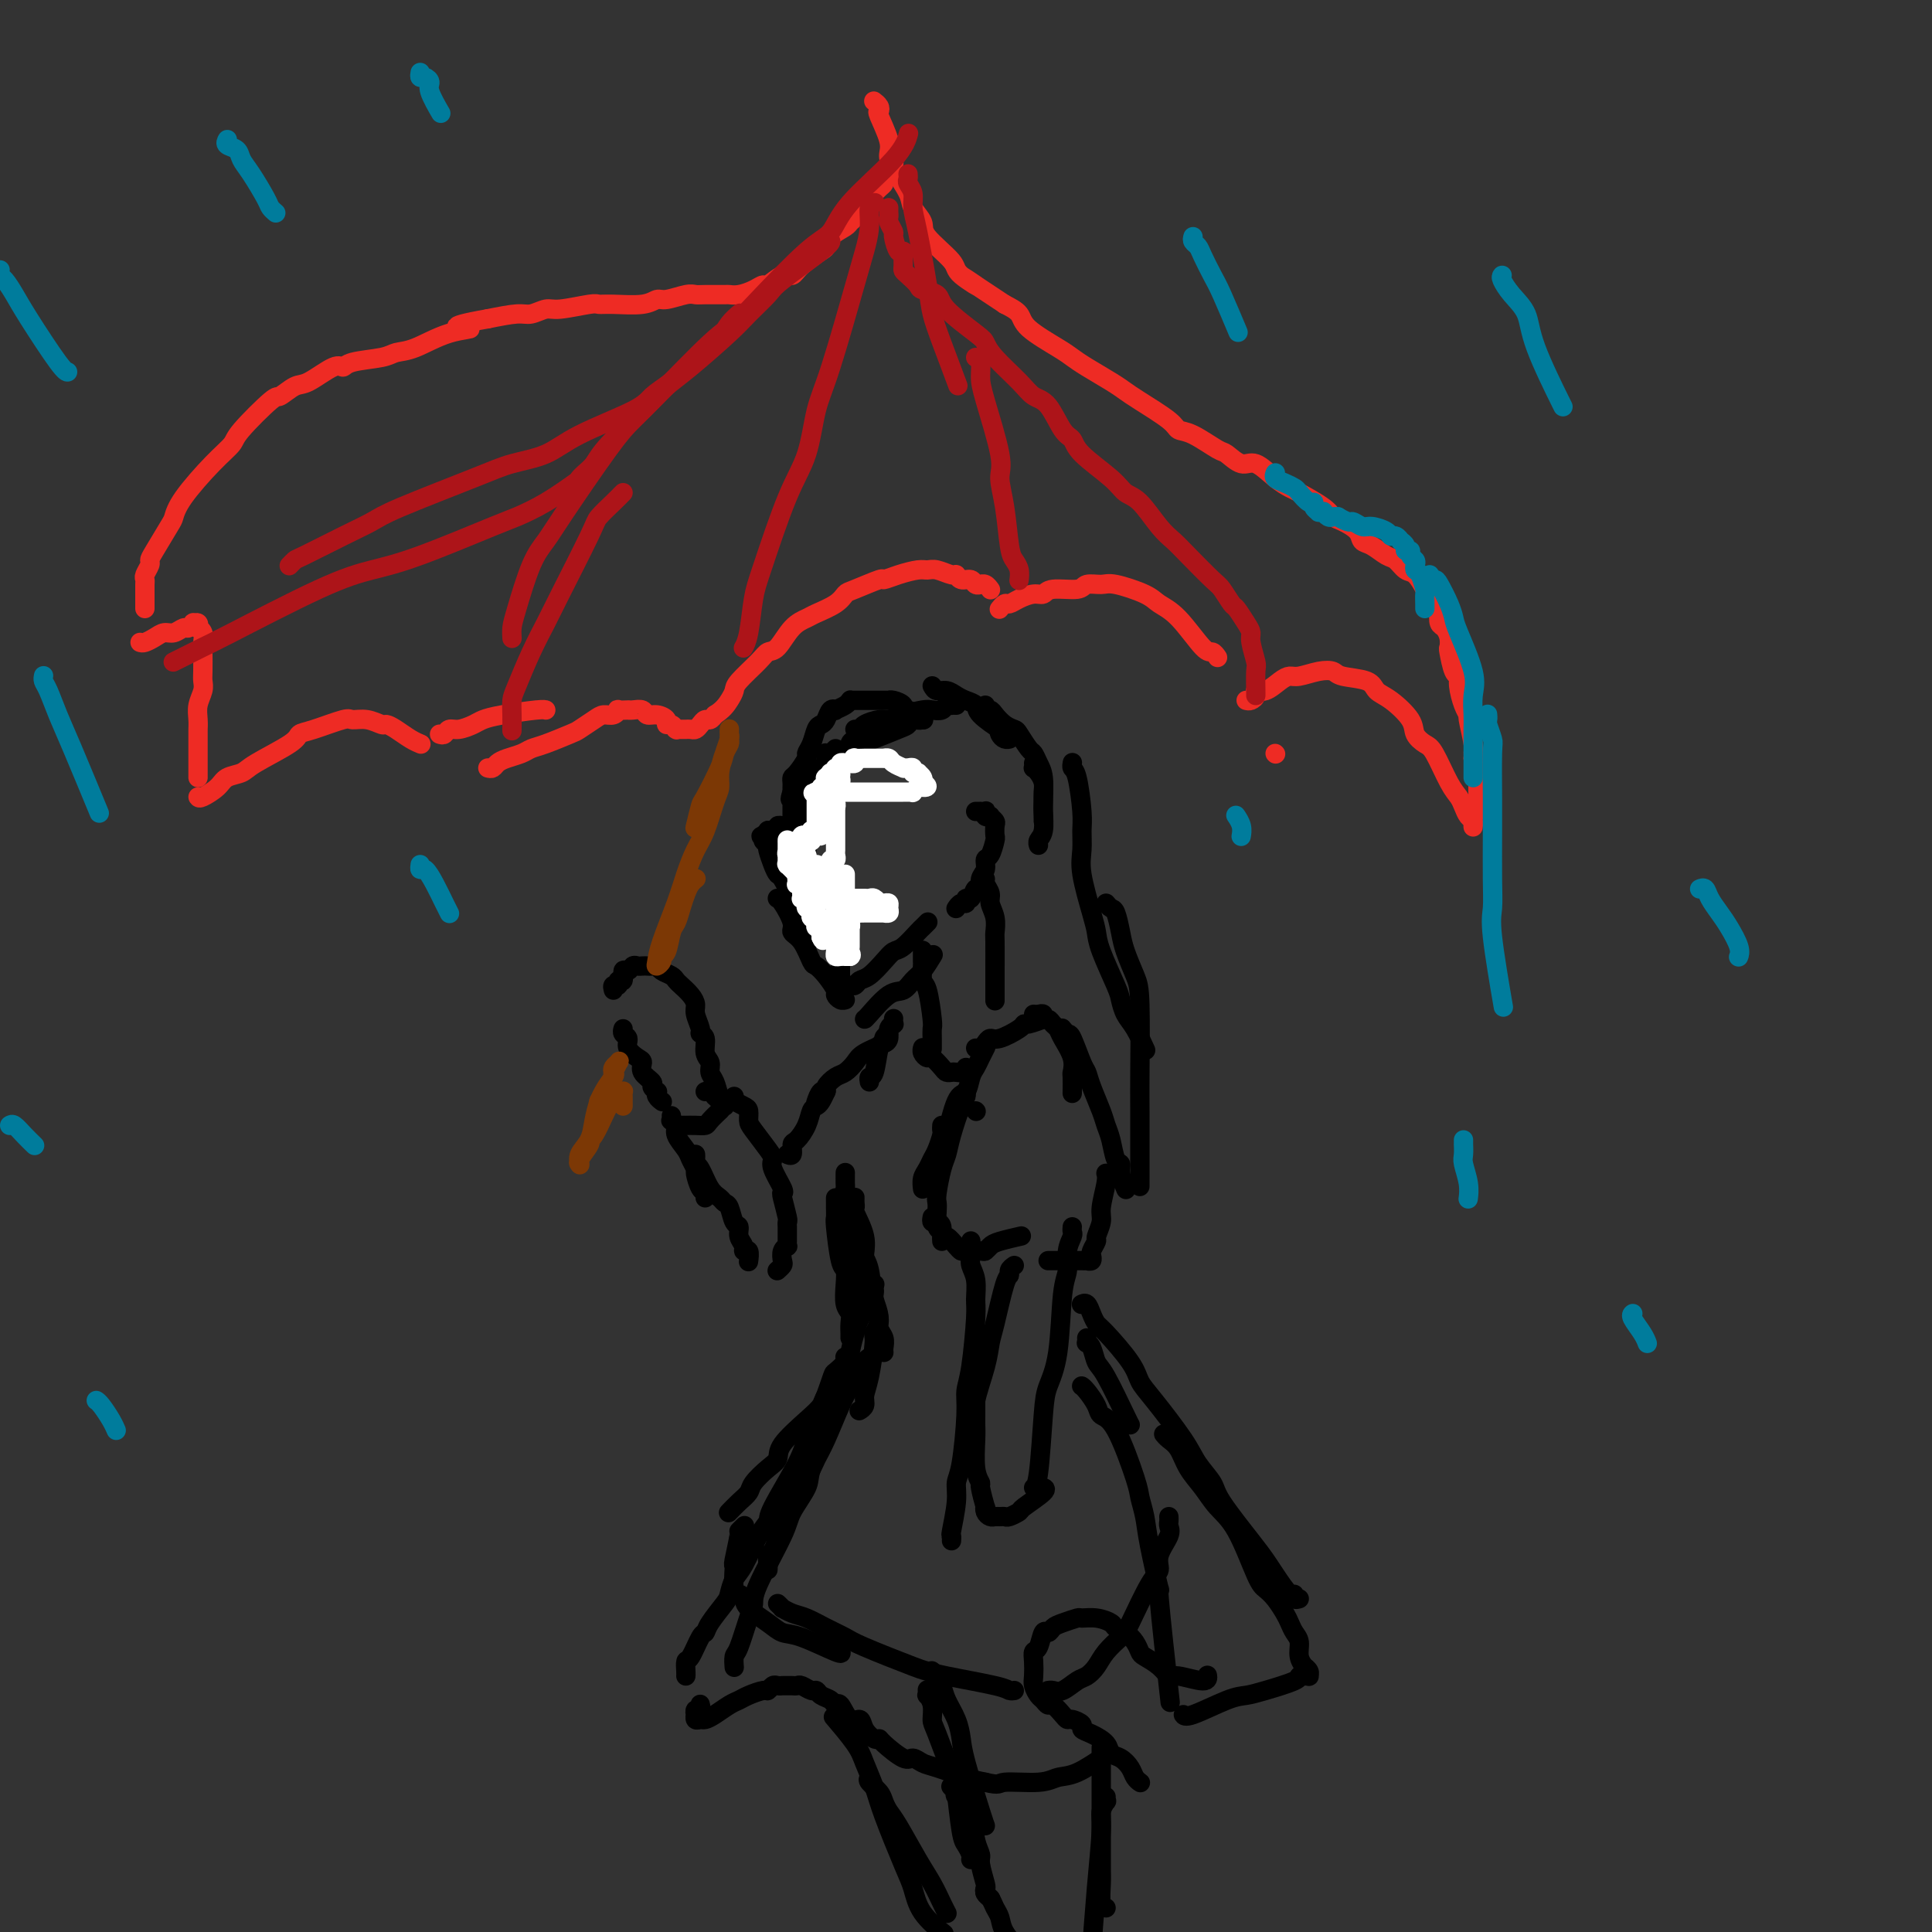 <svg viewBox='0 0 400 400' version='1.1' xmlns='http://www.w3.org/2000/svg' xmlns:xlink='http://www.w3.org/1999/xlink'><rect x="0" y="0" width="400" height="400" fill="#333333" stroke="none"/><g fill='none' stroke='rgb(0,0,0)' stroke-width='4' stroke-linecap='round' stroke-linejoin='round'><path d='M198,146c-0.449,-0.008 -0.897,-0.016 -1,0c-0.103,0.016 0.140,0.056 0,0c-0.140,-0.056 -0.663,-0.208 -1,0c-0.337,0.208 -0.489,0.778 -1,1c-0.511,0.222 -1.381,0.097 -2,0c-0.619,-0.097 -0.985,-0.167 -2,0c-1.015,0.167 -2.677,0.570 -4,1c-1.323,0.430 -2.306,0.886 -3,1c-0.694,0.114 -1.100,-0.113 -2,0c-0.900,0.113 -2.293,0.566 -3,1c-0.707,0.434 -0.729,0.848 -1,1c-0.271,0.152 -0.792,0.044 -1,0c-0.208,-0.044 -0.104,-0.022 0,0'/><path d='M191,149c0.202,0.026 0.405,0.053 0,0c-0.405,-0.053 -1.417,-0.184 -2,0c-0.583,0.184 -0.735,0.683 -1,1c-0.265,0.317 -0.642,0.452 -2,1c-1.358,0.548 -3.697,1.509 -5,2c-1.303,0.491 -1.571,0.512 -2,1c-0.429,0.488 -1.021,1.443 -2,2c-0.979,0.557 -2.347,0.716 -3,1c-0.653,0.284 -0.592,0.693 -1,1c-0.408,0.307 -1.286,0.513 -2,1c-0.714,0.487 -1.263,1.254 -2,2c-0.737,0.746 -1.660,1.470 -2,2c-0.340,0.530 -0.097,0.866 0,1c0.097,0.134 0.049,0.067 0,0'/><path d='M179,152c0.092,0.026 0.184,0.051 0,0c-0.184,-0.051 -0.646,-0.179 -1,0c-0.354,0.179 -0.602,0.664 -1,1c-0.398,0.336 -0.948,0.522 -1,1c-0.052,0.478 0.392,1.248 0,2c-0.392,0.752 -1.622,1.487 -2,2c-0.378,0.513 0.095,0.803 0,1c-0.095,0.197 -0.757,0.301 -1,1c-0.243,0.699 -0.065,1.991 0,3c0.065,1.009 0.018,1.733 0,2c-0.018,0.267 -0.005,0.076 0,0c0.005,-0.076 0.003,-0.038 0,0'/><path d='M173,156c0.122,0.056 0.244,0.113 0,0c-0.244,-0.113 -0.853,-0.395 -1,0c-0.147,0.395 0.168,1.468 0,2c-0.168,0.532 -0.818,0.523 -1,1c-0.182,0.477 0.105,1.441 0,2c-0.105,0.559 -0.602,0.715 -1,2c-0.398,1.285 -0.698,3.699 -1,5c-0.302,1.301 -0.605,1.487 -1,2c-0.395,0.513 -0.880,1.351 -1,2c-0.120,0.649 0.127,1.110 0,2c-0.127,0.890 -0.626,2.210 -1,3c-0.374,0.790 -0.622,1.049 -1,1c-0.378,-0.049 -0.885,-0.405 -1,0c-0.115,0.405 0.161,1.571 0,2c-0.161,0.429 -0.760,0.123 -1,0c-0.240,-0.123 -0.120,-0.061 0,0'/><path d='M172,157c-0.032,0.448 -0.064,0.897 0,1c0.064,0.103 0.225,-0.139 0,0c-0.225,0.139 -0.835,0.659 -1,1c-0.165,0.341 0.114,0.502 0,1c-0.114,0.498 -0.623,1.334 -1,2c-0.377,0.666 -0.623,1.162 -1,2c-0.377,0.838 -0.886,2.018 -1,3c-0.114,0.982 0.166,1.765 0,2c-0.166,0.235 -0.776,-0.077 -1,1c-0.224,1.077 -0.060,3.542 0,5c0.060,1.458 0.016,1.907 0,2c-0.016,0.093 -0.004,-0.171 0,1c0.004,1.171 0.001,3.777 0,5c-0.001,1.223 -0.000,1.064 0,1c0.000,-0.064 0.000,-0.032 0,0'/><path d='M164,173c-0.085,0.370 -0.170,0.739 0,1c0.170,0.261 0.594,0.413 1,1c0.406,0.587 0.793,1.609 1,2c0.207,0.391 0.233,0.151 1,1c0.767,0.849 2.276,2.788 3,4c0.724,1.212 0.663,1.698 1,2c0.337,0.302 1.071,0.421 2,1c0.929,0.579 2.053,1.619 3,2c0.947,0.381 1.716,0.103 2,0c0.284,-0.103 0.081,-0.029 0,0c-0.081,0.029 -0.041,0.015 0,0'/><path d='M173,155c-0.453,0.425 -0.906,0.850 -1,1c-0.094,0.150 0.171,0.025 0,0c-0.171,-0.025 -0.778,0.050 -1,0c-0.222,-0.050 -0.059,-0.224 0,0c0.059,0.224 0.013,0.848 0,1c-0.013,0.152 0.007,-0.167 0,0c-0.007,0.167 -0.041,0.819 0,1c0.041,0.181 0.155,-0.108 0,0c-0.155,0.108 -0.580,0.614 -1,1c-0.420,0.386 -0.834,0.653 -1,1c-0.166,0.347 -0.083,0.774 0,1c0.083,0.226 0.166,0.249 0,1c-0.166,0.751 -0.580,2.228 -1,3c-0.420,0.772 -0.844,0.837 -1,1c-0.156,0.163 -0.042,0.422 0,1c0.042,0.578 0.012,1.474 0,2c-0.012,0.526 -0.007,0.680 0,1c0.007,0.320 0.016,0.804 0,1c-0.016,0.196 -0.056,0.104 0,0c0.056,-0.104 0.207,-0.220 0,0c-0.207,0.220 -0.774,0.777 -1,1c-0.226,0.223 -0.113,0.111 0,0'/><path d='M166,172c-1.250,2.630 -0.875,0.705 -1,0c-0.125,-0.705 -0.751,-0.189 -1,0c-0.249,0.189 -0.123,0.051 0,0c0.123,-0.051 0.243,-0.014 0,0c-0.243,0.014 -0.849,0.004 -1,0c-0.151,-0.004 0.152,-0.001 0,0c-0.152,0.001 -0.758,0.000 -1,0c-0.242,-0.000 -0.121,-0.000 0,0c0.121,0.000 0.242,-0.000 0,0c-0.242,0.000 -0.849,0.000 -1,0c-0.151,-0.000 0.152,-0.001 0,0c-0.152,0.001 -0.759,0.004 -1,0c-0.241,-0.004 -0.117,-0.015 0,0c0.117,0.015 0.228,0.056 0,0c-0.228,-0.056 -0.793,-0.208 -1,0c-0.207,0.208 -0.055,0.777 0,1c0.055,0.223 0.014,0.099 0,0c-0.014,-0.099 -0.001,-0.175 0,0c0.001,0.175 -0.011,0.601 0,1c0.011,0.399 0.043,0.773 0,1c-0.043,0.227 -0.163,0.309 0,1c0.163,0.691 0.607,1.992 1,3c0.393,1.008 0.735,1.723 1,2c0.265,0.277 0.452,0.115 1,1c0.548,0.885 1.455,2.815 2,4c0.545,1.185 0.727,1.624 1,2c0.273,0.376 0.636,0.688 1,1'/><path d='M166,189c1.306,2.574 1.072,2.010 1,2c-0.072,-0.010 0.019,0.533 0,1c-0.019,0.467 -0.149,0.857 0,1c0.149,0.143 0.576,0.038 1,0c0.424,-0.038 0.845,-0.010 1,0c0.155,0.010 0.044,0.003 0,0c-0.044,-0.003 -0.022,-0.001 0,0'/><path d='M161,186c-0.049,-0.006 -0.099,-0.012 0,0c0.099,0.012 0.345,0.042 1,1c0.655,0.958 1.719,2.844 2,4c0.281,1.156 -0.220,1.582 0,2c0.220,0.418 1.163,0.826 2,2c0.837,1.174 1.568,3.112 2,4c0.432,0.888 0.563,0.725 1,1c0.437,0.275 1.178,0.988 2,2c0.822,1.012 1.723,2.324 2,3c0.277,0.676 -0.070,0.717 0,1c0.070,0.283 0.557,0.807 1,1c0.443,0.193 0.841,0.055 1,0c0.159,-0.055 0.080,-0.028 0,0'/><path d='M174,195c-0.000,-0.203 -0.000,-0.405 0,0c0.000,0.405 0.000,1.418 0,2c-0.000,0.582 -0.000,0.733 0,1c0.000,0.267 0.000,0.649 0,1c-0.000,0.351 -0.000,0.672 0,1c0.000,0.328 0.000,0.662 0,1c-0.000,0.338 -0.001,0.679 0,1c0.001,0.321 0.003,0.622 0,1c-0.003,0.378 -0.012,0.833 0,1c0.012,0.167 0.045,0.046 0,0c-0.045,-0.046 -0.167,-0.016 0,0c0.167,0.016 0.624,0.017 1,0c0.376,-0.017 0.671,-0.052 1,0c0.329,0.052 0.693,0.193 1,0c0.307,-0.193 0.556,-0.718 1,-1c0.444,-0.282 1.082,-0.321 2,-1c0.918,-0.679 2.115,-1.999 3,-3c0.885,-1.001 1.456,-1.683 2,-2c0.544,-0.317 1.060,-0.267 2,-1c0.940,-0.733 2.303,-2.248 3,-3c0.697,-0.752 0.726,-0.741 1,-1c0.274,-0.259 0.793,-0.788 1,-1c0.207,-0.212 0.104,-0.106 0,0'/><path d='M179,211c0.048,0.014 0.095,0.027 1,-1c0.905,-1.027 2.667,-3.095 4,-4c1.333,-0.905 2.239,-0.646 3,-1c0.761,-0.354 1.379,-1.322 2,-2c0.621,-0.678 1.244,-1.067 2,-2c0.756,-0.933 1.645,-2.409 2,-3c0.355,-0.591 0.178,-0.295 0,0'/><path d='M202,168c0.452,0.002 0.905,0.004 1,0c0.095,-0.004 -0.167,-0.015 0,0c0.167,0.015 0.762,0.056 1,0c0.238,-0.056 0.120,-0.208 0,0c-0.120,0.208 -0.242,0.775 0,1c0.242,0.225 0.849,0.106 1,0c0.151,-0.106 -0.155,-0.199 0,0c0.155,0.199 0.771,0.691 1,1c0.229,0.309 0.071,0.435 0,1c-0.071,0.565 -0.057,1.569 0,2c0.057,0.431 0.155,0.289 0,1c-0.155,0.711 -0.562,2.276 -1,3c-0.438,0.724 -0.905,0.609 -1,1c-0.095,0.391 0.182,1.290 0,2c-0.182,0.710 -0.823,1.233 -1,2c-0.177,0.767 0.111,1.779 0,2c-0.111,0.221 -0.621,-0.348 -1,0c-0.379,0.348 -0.627,1.614 -1,2c-0.373,0.386 -0.870,-0.107 -1,0c-0.130,0.107 0.109,0.813 0,1c-0.109,0.187 -0.565,-0.146 -1,0c-0.435,0.146 -0.848,0.770 -1,1c-0.152,0.230 -0.043,0.066 0,0c0.043,-0.066 0.022,-0.033 0,0'/><path d='M193,142c0.245,0.446 0.490,0.893 1,1c0.510,0.107 1.285,-0.124 2,0c0.715,0.124 1.369,0.605 2,1c0.631,0.395 1.237,0.704 2,1c0.763,0.296 1.682,0.580 2,1c0.318,0.420 0.035,0.978 1,2c0.965,1.022 3.176,2.508 4,3c0.824,0.492 0.259,-0.012 0,0c-0.259,0.012 -0.214,0.539 0,1c0.214,0.461 0.596,0.855 1,1c0.404,0.145 0.830,0.041 1,0c0.170,-0.041 0.085,-0.021 0,0'/><path d='M204,146c-0.095,0.439 -0.190,0.878 0,1c0.190,0.122 0.666,-0.071 1,0c0.334,0.071 0.527,0.408 1,1c0.473,0.592 1.226,1.439 2,2c0.774,0.561 1.569,0.835 2,1c0.431,0.165 0.497,0.219 1,1c0.503,0.781 1.441,2.288 2,3c0.559,0.712 0.738,0.628 1,1c0.262,0.372 0.606,1.200 1,2c0.394,0.800 0.838,1.574 1,3c0.162,1.426 0.044,3.506 0,5c-0.044,1.494 -0.012,2.402 0,3c0.012,0.598 0.003,0.885 0,1c-0.003,0.115 -0.002,0.057 0,0'/><path d='M191,197c0.002,-0.219 0.003,-0.439 0,0c-0.003,0.439 -0.011,1.536 0,2c0.011,0.464 0.041,0.295 0,1c-0.041,0.705 -0.155,2.286 0,3c0.155,0.714 0.577,0.563 1,2c0.423,1.437 0.845,4.462 1,6c0.155,1.538 0.041,1.589 0,2c-0.041,0.411 -0.011,1.182 0,2c0.011,0.818 0.003,1.682 0,2c-0.003,0.318 -0.001,0.091 0,0c0.001,-0.091 0.000,-0.045 0,0'/><path d='M191,217c0.026,-0.079 0.052,-0.158 0,0c-0.052,0.158 -0.183,0.554 0,1c0.183,0.446 0.679,0.943 1,1c0.321,0.057 0.466,-0.325 1,0c0.534,0.325 1.457,1.356 2,2c0.543,0.644 0.706,0.901 1,1c0.294,0.099 0.720,0.040 1,0c0.280,-0.040 0.415,-0.062 1,0c0.585,0.062 1.619,0.209 2,0c0.381,-0.209 0.109,-0.774 0,-1c-0.109,-0.226 -0.054,-0.113 0,0'/><path d='M204,182c-0.121,0.239 -0.243,0.477 0,1c0.243,0.523 0.850,1.330 1,2c0.150,0.670 -0.156,1.205 0,2c0.156,0.795 0.774,1.852 1,3c0.226,1.148 0.061,2.386 0,3c-0.061,0.614 -0.016,0.603 0,2c0.016,1.397 0.004,4.203 0,6c-0.004,1.797 -0.001,2.585 0,3c0.001,0.415 0.000,0.458 0,1c-0.000,0.542 -0.000,1.583 0,2c0.000,0.417 0.000,0.208 0,0'/><path d='M202,217c0.332,0.079 0.663,0.158 1,0c0.337,-0.158 0.678,-0.554 1,-1c0.322,-0.446 0.623,-0.942 1,-1c0.377,-0.058 0.830,0.320 2,0c1.170,-0.320 3.057,-1.340 4,-2c0.943,-0.660 0.944,-0.960 1,-1c0.056,-0.040 0.169,0.182 1,0c0.831,-0.182 2.380,-0.766 3,-1c0.620,-0.234 0.310,-0.117 0,0'/><path d='M214,210c0.303,0.032 0.606,0.064 1,0c0.394,-0.064 0.879,-0.225 1,0c0.121,0.225 -0.124,0.835 0,1c0.124,0.165 0.615,-0.115 1,0c0.385,0.115 0.663,0.627 1,1c0.337,0.373 0.731,0.609 1,1c0.269,0.391 0.412,0.939 1,2c0.588,1.061 1.622,2.635 2,4c0.378,1.365 0.101,2.520 0,3c-0.101,0.480 -0.027,0.283 0,1c0.027,0.717 0.008,2.348 0,3c-0.008,0.652 -0.004,0.326 0,0'/><path d='M204,217c0.090,-0.176 0.179,-0.351 0,0c-0.179,0.351 -0.628,1.229 -1,2c-0.372,0.771 -0.668,1.434 -1,2c-0.332,0.566 -0.702,1.034 -1,2c-0.298,0.966 -0.525,2.430 -1,3c-0.475,0.570 -1.200,0.246 -2,2c-0.800,1.754 -1.677,5.588 -2,7c-0.323,1.412 -0.092,0.404 0,0c0.092,-0.404 0.046,-0.202 0,0'/><path d='M195,233c-0.024,0.388 -0.048,0.775 0,1c0.048,0.225 0.167,0.286 0,1c-0.167,0.714 -0.619,2.079 -1,3c-0.381,0.921 -0.690,1.396 -1,2c-0.310,0.604 -0.619,1.337 -1,2c-0.381,0.663 -0.833,1.255 -1,2c-0.167,0.745 -0.048,1.641 0,2c0.048,0.359 0.024,0.179 0,0'/><path d='M137,228c0.111,0.081 0.222,0.162 0,0c-0.222,-0.162 -0.775,-0.568 -1,-1c-0.225,-0.432 -0.120,-0.892 0,-1c0.120,-0.108 0.257,0.136 0,0c-0.257,-0.136 -0.908,-0.652 -1,-1c-0.092,-0.348 0.374,-0.530 0,-1c-0.374,-0.470 -1.588,-1.229 -2,-2c-0.412,-0.771 -0.023,-1.554 0,-2c0.023,-0.446 -0.319,-0.554 -1,-1c-0.681,-0.446 -1.699,-1.230 -2,-2c-0.301,-0.770 0.115,-1.526 0,-2c-0.115,-0.474 -0.762,-0.666 -1,-1c-0.238,-0.334 -0.068,-0.810 0,-1c0.068,-0.190 0.034,-0.095 0,0'/><path d='M127,205c-0.122,-0.458 -0.244,-0.915 0,-1c0.244,-0.085 0.853,0.203 1,0c0.147,-0.203 -0.168,-0.895 0,-1c0.168,-0.105 0.818,0.378 1,0c0.182,-0.378 -0.106,-1.618 0,-2c0.106,-0.382 0.606,0.094 1,0c0.394,-0.094 0.683,-0.757 1,-1c0.317,-0.243 0.663,-0.066 1,0c0.337,0.066 0.667,0.021 1,0c0.333,-0.021 0.670,-0.017 1,0c0.330,0.017 0.652,0.046 1,0c0.348,-0.046 0.722,-0.168 1,0c0.278,0.168 0.459,0.625 1,1c0.541,0.375 1.441,0.667 2,1c0.559,0.333 0.776,0.707 1,1c0.224,0.293 0.457,0.506 1,1c0.543,0.494 1.398,1.271 2,2c0.602,0.729 0.950,1.412 1,2c0.050,0.588 -0.198,1.081 0,2c0.198,0.919 0.842,2.262 1,3c0.158,0.738 -0.169,0.869 0,1c0.169,0.131 0.833,0.260 1,1c0.167,0.740 -0.163,2.089 0,3c0.163,0.911 0.818,1.382 1,2c0.182,0.618 -0.109,1.381 0,2c0.109,0.619 0.617,1.094 1,2c0.383,0.906 0.642,2.244 1,3c0.358,0.756 0.817,0.930 1,1c0.183,0.070 0.092,0.035 0,0'/><path d='M146,226c0.301,-0.121 0.601,-0.243 1,0c0.399,0.243 0.895,0.850 1,1c0.105,0.150 -0.182,-0.157 0,0c0.182,0.157 0.833,0.778 1,1c0.167,0.222 -0.150,0.044 0,0c0.150,-0.044 0.768,0.045 1,0c0.232,-0.045 0.078,-0.224 0,0c-0.078,0.224 -0.080,0.851 0,1c0.080,0.149 0.244,-0.181 0,0c-0.244,0.181 -0.894,0.871 -1,1c-0.106,0.129 0.332,-0.305 0,0c-0.332,0.305 -1.433,1.350 -2,2c-0.567,0.650 -0.601,0.906 -1,1c-0.399,0.094 -1.165,0.025 -2,0c-0.835,-0.025 -1.740,-0.007 -2,0c-0.260,0.007 0.126,0.002 0,0c-0.126,-0.002 -0.765,-0.000 -1,0c-0.235,0.000 -0.067,0.000 0,0c0.067,-0.000 0.034,-0.000 0,0'/><path d='M185,211c-0.002,0.032 -0.005,0.063 0,0c0.005,-0.063 0.016,-0.221 0,0c-0.016,0.221 -0.060,0.820 0,1c0.060,0.180 0.223,-0.058 0,0c-0.223,0.058 -0.833,0.412 -1,1c-0.167,0.588 0.109,1.410 0,2c-0.109,0.590 -0.604,0.946 -1,1c-0.396,0.054 -0.695,-0.196 -1,1c-0.305,1.196 -0.618,3.836 -1,5c-0.382,1.164 -0.834,0.852 -1,1c-0.166,0.148 -0.048,0.757 0,1c0.048,0.243 0.024,0.122 0,0'/><path d='M184,214c-0.531,0.358 -1.063,0.716 -1,1c0.063,0.284 0.719,0.495 0,1c-0.719,0.505 -2.813,1.305 -4,2c-1.187,0.695 -1.466,1.287 -2,2c-0.534,0.713 -1.323,1.548 -2,2c-0.677,0.452 -1.243,0.521 -2,1c-0.757,0.479 -1.706,1.369 -2,2c-0.294,0.631 0.065,1.004 0,1c-0.065,-0.004 -0.556,-0.386 -1,0c-0.444,0.386 -0.841,1.539 -1,2c-0.159,0.461 -0.079,0.231 0,0'/><path d='M171,226c-0.024,0.053 -0.048,0.107 0,0c0.048,-0.107 0.169,-0.374 0,0c-0.169,0.374 -0.626,1.389 -1,2c-0.374,0.611 -0.665,0.817 -1,1c-0.335,0.183 -0.716,0.344 -1,1c-0.284,0.656 -0.472,1.808 -1,3c-0.528,1.192 -1.396,2.424 -2,3c-0.604,0.576 -0.946,0.494 -1,1c-0.054,0.506 0.178,1.598 0,2c-0.178,0.402 -0.765,0.115 -1,0c-0.235,-0.115 -0.117,-0.057 0,0'/><path d='M139,231c0.034,0.442 0.069,0.885 0,1c-0.069,0.115 -0.240,-0.097 0,0c0.240,0.097 0.891,0.502 1,1c0.109,0.498 -0.325,1.087 0,2c0.325,0.913 1.410,2.150 2,3c0.590,0.850 0.684,1.313 1,2c0.316,0.687 0.855,1.599 1,2c0.145,0.401 -0.105,0.290 0,1c0.105,0.710 0.564,2.242 1,3c0.436,0.758 0.848,0.743 1,1c0.152,0.257 0.043,0.788 0,1c-0.043,0.212 -0.022,0.106 0,0'/><path d='M144,239c0.018,0.311 0.036,0.622 0,1c-0.036,0.378 -0.126,0.823 0,1c0.126,0.177 0.468,0.087 1,1c0.532,0.913 1.256,2.830 2,4c0.744,1.170 1.510,1.594 2,2c0.490,0.406 0.705,0.794 1,1c0.295,0.206 0.672,0.230 1,1c0.328,0.770 0.609,2.288 1,3c0.391,0.712 0.893,0.620 1,1c0.107,0.380 -0.182,1.234 0,2c0.182,0.766 0.833,1.445 1,2c0.167,0.555 -0.151,0.986 0,1c0.151,0.014 0.773,-0.388 1,0c0.227,0.388 0.061,1.568 0,2c-0.061,0.432 -0.016,0.116 0,0c0.016,-0.116 0.005,-0.033 0,0c-0.005,0.033 -0.002,0.017 0,0'/><path d='M152,227c0.052,0.449 0.105,0.897 0,1c-0.105,0.103 -0.367,-0.140 0,0c0.367,0.140 1.362,0.664 2,1c0.638,0.336 0.918,0.485 1,1c0.082,0.515 -0.032,1.396 0,2c0.032,0.604 0.212,0.932 1,2c0.788,1.068 2.183,2.875 3,4c0.817,1.125 1.055,1.569 1,2c-0.055,0.431 -0.403,0.848 0,2c0.403,1.152 1.558,3.040 2,4c0.442,0.960 0.171,0.992 0,1c-0.171,0.008 -0.242,-0.009 0,1c0.242,1.009 0.797,3.045 1,4c0.203,0.955 0.054,0.829 0,1c-0.054,0.171 -0.015,0.638 0,1c0.015,0.362 0.004,0.618 0,1c-0.004,0.382 -0.001,0.891 0,1c0.001,0.109 0.001,-0.182 0,0c-0.001,0.182 -0.004,0.835 0,1c0.004,0.165 0.015,-0.159 0,0c-0.015,0.159 -0.056,0.802 0,1c0.056,0.198 0.207,-0.048 0,0c-0.207,0.048 -0.774,0.391 -1,1c-0.226,0.609 -0.113,1.484 0,2c0.113,0.516 0.226,0.675 0,1c-0.226,0.325 -0.792,0.818 -1,1c-0.208,0.182 -0.060,0.052 0,0c0.060,-0.052 0.030,-0.026 0,0'/><path d='M202,230c0.000,0.000 0.100,0.100 0.1,0.1'/><path d='M200,226c-0.016,-0.094 -0.032,-0.187 0,0c0.032,0.187 0.111,0.656 0,1c-0.111,0.344 -0.412,0.565 -1,2c-0.588,1.435 -1.464,4.086 -2,6c-0.536,1.914 -0.732,3.092 -1,4c-0.268,0.908 -0.609,1.546 -1,3c-0.391,1.454 -0.833,3.723 -1,5c-0.167,1.277 -0.059,1.560 0,2c0.059,0.440 0.068,1.036 0,2c-0.068,0.964 -0.214,2.297 0,3c0.214,0.703 0.789,0.776 1,1c0.211,0.224 0.057,0.599 0,1c-0.057,0.401 -0.016,0.829 0,1c0.016,0.171 0.008,0.086 0,0'/><path d='M193,252c-0.082,0.436 -0.163,0.871 0,1c0.163,0.129 0.572,-0.050 1,0c0.428,0.050 0.875,0.329 1,1c0.125,0.671 -0.071,1.735 0,2c0.071,0.265 0.408,-0.269 1,0c0.592,0.269 1.440,1.341 2,2c0.560,0.659 0.832,0.906 1,1c0.168,0.094 0.231,0.037 1,0c0.769,-0.037 2.245,-0.052 3,0c0.755,0.052 0.788,0.171 1,0c0.212,-0.171 0.603,-0.634 1,-1c0.397,-0.366 0.799,-0.637 2,-1c1.201,-0.363 3.200,-0.818 4,-1c0.800,-0.182 0.400,-0.091 0,0'/><path d='M220,213c-0.097,-0.120 -0.195,-0.241 0,0c0.195,0.241 0.681,0.842 1,1c0.319,0.158 0.470,-0.127 1,1c0.530,1.127 1.437,3.667 2,5c0.563,1.333 0.781,1.461 1,2c0.219,0.539 0.440,1.490 1,3c0.560,1.510 1.461,3.580 2,5c0.539,1.420 0.718,2.189 1,3c0.282,0.811 0.668,1.665 1,3c0.332,1.335 0.611,3.153 1,4c0.389,0.847 0.889,0.724 1,1c0.111,0.276 -0.166,0.950 0,2c0.166,1.050 0.775,2.475 1,3c0.225,0.525 0.064,0.150 0,0c-0.064,-0.150 -0.032,-0.075 0,0'/><path d='M229,243c0.009,0.025 0.018,0.050 0,0c-0.018,-0.050 -0.061,-0.174 0,0c0.061,0.174 0.228,0.648 0,2c-0.228,1.352 -0.849,3.584 -1,5c-0.151,1.416 0.170,2.015 0,3c-0.170,0.985 -0.830,2.354 -1,3c-0.170,0.646 0.152,0.569 0,1c-0.152,0.431 -0.777,1.369 -1,2c-0.223,0.631 -0.045,0.954 0,1c0.045,0.046 -0.045,-0.184 0,0c0.045,0.184 0.223,0.781 0,1c-0.223,0.219 -0.848,0.059 -1,0c-0.152,-0.059 0.167,-0.016 0,0c-0.167,0.016 -0.821,0.004 -1,0c-0.179,-0.004 0.117,-0.001 0,0c-0.117,0.001 -0.648,0.000 -1,0c-0.352,-0.000 -0.525,-0.000 -1,0c-0.475,0.000 -1.251,0.000 -2,0c-0.749,-0.000 -1.471,-0.000 -2,0c-0.529,0.000 -0.865,0.000 -1,0c-0.135,-0.000 -0.067,-0.000 0,0'/><path d='M191,149c0.122,-0.030 0.244,-0.059 0,0c-0.244,0.059 -0.853,0.208 -1,0c-0.147,-0.208 0.166,-0.773 0,-1c-0.166,-0.227 -0.813,-0.116 -1,0c-0.187,0.116 0.087,0.238 0,0c-0.087,-0.238 -0.535,-0.834 -1,-1c-0.465,-0.166 -0.946,0.099 -1,0c-0.054,-0.099 0.318,-0.562 0,-1c-0.318,-0.438 -1.328,-0.849 -2,-1c-0.672,-0.151 -1.006,-0.040 -1,0c0.006,0.040 0.353,0.011 0,0c-0.353,-0.011 -1.404,-0.003 -2,0c-0.596,0.003 -0.737,0.001 -1,0c-0.263,-0.001 -0.649,-0.000 -1,0c-0.351,0.000 -0.669,0.000 -1,0c-0.331,-0.000 -0.677,-0.001 -1,0c-0.323,0.001 -0.624,0.003 -1,0c-0.376,-0.003 -0.826,-0.011 -1,0c-0.174,0.011 -0.070,0.042 0,0c0.070,-0.042 0.107,-0.157 0,0c-0.107,0.157 -0.357,0.584 -1,1c-0.643,0.416 -1.678,0.819 -2,1c-0.322,0.181 0.068,0.141 0,0c-0.068,-0.141 -0.595,-0.382 -1,0c-0.405,0.382 -0.687,1.388 -1,2c-0.313,0.612 -0.656,0.830 -1,1c-0.344,0.170 -0.687,0.291 -1,1c-0.313,0.709 -0.595,2.007 -1,3c-0.405,0.993 -0.932,1.681 -1,2c-0.068,0.319 0.321,0.270 0,1c-0.321,0.730 -1.354,2.238 -2,3c-0.646,0.762 -0.905,0.779 -1,1c-0.095,0.221 -0.025,0.648 0,1c0.025,0.352 0.007,0.631 0,1c-0.007,0.369 -0.002,0.830 0,1c0.002,0.170 0.001,0.049 0,0c-0.001,-0.049 -0.000,-0.024 0,0'/><path d='M164,164c-0.774,2.255 -0.207,1.393 0,1c0.207,-0.393 0.056,-0.315 0,0c-0.056,0.315 -0.015,0.868 0,1c0.015,0.132 0.004,-0.157 0,0c-0.004,0.157 -0.001,0.759 0,1c0.001,0.241 0.000,0.121 0,0c-0.000,-0.121 -0.000,-0.242 0,0c0.000,0.242 0.000,0.848 0,1c-0.000,0.152 -0.000,-0.152 0,0c0.000,0.152 0.001,0.758 0,1c-0.001,0.242 -0.004,0.121 0,0c0.004,-0.121 0.016,-0.243 0,0c-0.016,0.243 -0.061,0.850 0,1c0.061,0.150 0.226,-0.156 0,0c-0.226,0.156 -0.844,0.774 -1,1c-0.156,0.226 0.150,0.060 0,0c-0.150,-0.060 -0.757,-0.012 -1,0c-0.243,0.012 -0.121,-0.011 0,0c0.121,0.011 0.242,0.055 0,0c-0.242,-0.055 -0.849,-0.211 -1,0c-0.151,0.211 0.152,0.789 0,1c-0.152,0.211 -0.758,0.056 -1,0c-0.242,-0.056 -0.120,-0.012 0,0c0.120,0.012 0.238,-0.007 0,0c-0.238,0.007 -0.833,0.040 -1,0c-0.167,-0.040 0.095,-0.154 0,0c-0.095,0.154 -0.548,0.577 -1,1'/><path d='M158,173c-0.916,0.411 -0.206,-0.061 0,0c0.206,0.061 -0.092,0.656 0,1c0.092,0.344 0.573,0.438 1,1c0.427,0.562 0.801,1.591 1,2c0.199,0.409 0.224,0.197 1,1c0.776,0.803 2.302,2.622 3,4c0.698,1.378 0.569,2.317 1,3c0.431,0.683 1.422,1.111 2,2c0.578,0.889 0.743,2.238 1,3c0.257,0.762 0.605,0.936 1,1c0.395,0.064 0.837,0.017 1,0c0.163,-0.017 0.047,-0.005 0,0c-0.047,0.005 -0.023,0.002 0,0'/><path d='M214,158c0.022,0.440 0.044,0.880 0,1c-0.044,0.120 -0.155,-0.081 0,0c0.155,0.081 0.577,0.442 1,1c0.423,0.558 0.846,1.312 1,2c0.154,0.688 0.037,1.312 0,2c-0.037,0.688 0.004,1.442 0,2c-0.004,0.558 -0.054,0.920 0,2c0.054,1.080 0.210,2.877 0,4c-0.210,1.123 -0.787,1.572 -1,2c-0.213,0.428 -0.061,0.837 0,1c0.061,0.163 0.030,0.082 0,0'/><path d='M222,158c0.022,-0.103 0.044,-0.205 0,0c-0.044,0.205 -0.155,0.718 0,1c0.155,0.282 0.576,0.332 1,2c0.424,1.668 0.852,4.953 1,7c0.148,2.047 0.015,2.855 0,4c-0.015,1.145 0.088,2.627 0,4c-0.088,1.373 -0.367,2.637 0,5c0.367,2.363 1.380,5.825 2,8c0.620,2.175 0.848,3.061 1,4c0.152,0.939 0.228,1.929 1,4c0.772,2.071 2.239,5.221 3,7c0.761,1.779 0.817,2.187 1,3c0.183,0.813 0.492,2.032 1,3c0.508,0.968 1.214,1.684 2,3c0.786,1.316 1.653,3.233 2,4c0.347,0.767 0.173,0.383 0,0'/><path d='M229,187c0.335,0.408 0.671,0.815 1,1c0.329,0.185 0.652,0.146 1,1c0.348,0.854 0.720,2.599 1,4c0.280,1.401 0.467,2.457 1,4c0.533,1.543 1.411,3.572 2,5c0.589,1.428 0.890,2.256 1,6c0.110,3.744 0.029,10.406 0,14c-0.029,3.594 -0.008,4.122 0,8c0.008,3.878 0.002,11.108 0,14c-0.002,2.892 -0.001,1.446 0,0'/><path d='M175,243c0.002,-0.208 0.005,-0.415 0,0c-0.005,0.415 -0.016,1.453 0,2c0.016,0.547 0.061,0.602 0,1c-0.061,0.398 -0.228,1.137 0,2c0.228,0.863 0.849,1.848 1,4c0.151,2.152 -0.170,5.469 0,7c0.170,1.531 0.830,1.274 1,2c0.170,0.726 -0.151,2.433 0,4c0.151,1.567 0.772,2.995 1,4c0.228,1.005 0.061,1.589 0,2c-0.061,0.411 -0.016,0.649 0,1c0.016,0.351 0.005,0.815 0,1c-0.005,0.185 -0.002,0.093 0,0'/><path d='M173,248c-0.000,0.437 -0.001,0.874 0,1c0.001,0.126 0.003,-0.061 0,0c-0.003,0.061 -0.011,0.368 0,1c0.011,0.632 0.042,1.589 0,2c-0.042,0.411 -0.156,0.278 0,2c0.156,1.722 0.581,5.301 1,7c0.419,1.699 0.830,1.519 1,2c0.170,0.481 0.098,1.624 0,3c-0.098,1.376 -0.222,2.985 0,4c0.222,1.015 0.792,1.435 1,2c0.208,0.565 0.056,1.275 0,2c-0.056,0.725 -0.015,1.464 0,2c0.015,0.536 0.004,0.867 0,1c-0.004,0.133 -0.002,0.066 0,0'/><path d='M210,262c-0.439,0.312 -0.877,0.624 -1,1c-0.123,0.376 0.071,0.817 0,1c-0.071,0.183 -0.405,0.107 -1,2c-0.595,1.893 -1.451,5.753 -2,8c-0.549,2.247 -0.791,2.881 -1,4c-0.209,1.119 -0.385,2.724 -1,5c-0.615,2.276 -1.667,5.223 -2,7c-0.333,1.777 0.055,2.383 0,3c-0.055,0.617 -0.553,1.243 -1,2c-0.447,0.757 -0.842,1.645 -1,2c-0.158,0.355 -0.079,0.178 0,0'/><path d='M201,257c0.002,-0.064 0.004,-0.129 0,0c-0.004,0.129 -0.015,0.451 0,1c0.015,0.549 0.057,1.327 0,2c-0.057,0.673 -0.214,1.243 0,2c0.214,0.757 0.800,1.700 1,3c0.200,1.300 0.016,2.957 0,4c-0.016,1.043 0.137,1.473 0,4c-0.137,2.527 -0.562,7.151 -1,10c-0.438,2.849 -0.887,3.921 -1,5c-0.113,1.079 0.109,2.164 0,5c-0.109,2.836 -0.551,7.424 -1,10c-0.449,2.576 -0.905,3.139 -1,4c-0.095,0.861 0.171,2.021 0,4c-0.171,1.979 -0.778,4.778 -1,6c-0.222,1.222 -0.060,0.867 0,1c0.060,0.133 0.017,0.752 0,1c-0.017,0.248 -0.009,0.124 0,0'/><path d='M202,290c0.000,-0.065 0.000,-0.131 0,0c-0.000,0.131 -0.001,0.457 0,1c0.001,0.543 0.004,1.302 0,2c-0.004,0.698 -0.016,1.335 0,2c0.016,0.665 0.061,1.356 0,3c-0.061,1.644 -0.226,4.240 0,6c0.226,1.760 0.844,2.685 1,3c0.156,0.315 -0.152,0.022 0,1c0.152,0.978 0.762,3.229 1,4c0.238,0.771 0.105,0.063 0,0c-0.105,-0.063 -0.183,0.519 0,1c0.183,0.481 0.625,0.862 1,1c0.375,0.138 0.682,0.033 1,0c0.318,-0.033 0.645,0.004 1,0c0.355,-0.004 0.737,-0.050 1,0c0.263,0.050 0.406,0.195 1,0c0.594,-0.195 1.637,-0.732 2,-1c0.363,-0.268 0.046,-0.268 1,-1c0.954,-0.732 3.180,-2.197 4,-3c0.820,-0.803 0.234,-0.944 0,-1c-0.234,-0.056 -0.117,-0.028 0,0'/><path d='M222,254c-0.032,0.373 -0.064,0.746 0,1c0.064,0.254 0.226,0.391 0,1c-0.226,0.609 -0.838,1.692 -1,3c-0.162,1.308 0.125,2.841 0,4c-0.125,1.159 -0.663,1.943 -1,5c-0.337,3.057 -0.472,8.388 -1,12c-0.528,3.612 -1.448,5.504 -2,7c-0.552,1.496 -0.736,2.597 -1,6c-0.264,3.403 -0.610,9.109 -1,12c-0.390,2.891 -0.826,2.969 -1,3c-0.174,0.031 -0.087,0.016 0,0'/><path d='M179,259c0.000,0.000 0.000,0.000 0,0c0.000,0.000 0.000,0.000 0,0'/><path d='M177,248c0.004,-0.082 0.009,-0.165 0,0c-0.009,0.165 -0.031,0.576 0,1c0.031,0.424 0.117,0.861 0,1c-0.117,0.139 -0.435,-0.020 0,1c0.435,1.020 1.623,3.218 2,5c0.377,1.782 -0.058,3.149 0,4c0.058,0.851 0.608,1.186 1,3c0.392,1.814 0.627,5.105 1,7c0.373,1.895 0.885,2.392 1,3c0.115,0.608 -0.165,1.326 0,2c0.165,0.674 0.776,1.305 1,2c0.224,0.695 0.060,1.454 0,2c-0.060,0.546 -0.016,0.878 0,1c0.016,0.122 0.005,0.035 0,0c-0.005,-0.035 -0.002,-0.017 0,0'/><path d='M179,263c-0.111,-0.079 -0.222,-0.158 0,0c0.222,0.158 0.776,0.554 1,1c0.224,0.446 0.117,0.941 0,1c-0.117,0.059 -0.246,-0.317 0,0c0.246,0.317 0.865,1.326 1,2c0.135,0.674 -0.215,1.012 0,2c0.215,0.988 0.996,2.624 1,4c0.004,1.376 -0.768,2.491 -1,3c-0.232,0.509 0.078,0.413 0,2c-0.078,1.587 -0.543,4.856 -1,7c-0.457,2.144 -0.906,3.162 -1,4c-0.094,0.838 0.167,1.495 0,2c-0.167,0.505 -0.762,0.859 -1,1c-0.238,0.141 -0.119,0.071 0,0'/><path d='M181,279c0.066,0.343 0.132,0.685 0,1c-0.132,0.315 -0.462,0.601 -1,1c-0.538,0.399 -1.286,0.911 -2,2c-0.714,1.089 -1.395,2.753 -2,4c-0.605,1.247 -1.133,2.075 -2,4c-0.867,1.925 -2.074,4.948 -3,7c-0.926,2.052 -1.571,3.135 -2,4c-0.429,0.865 -0.640,1.512 -2,4c-1.360,2.488 -3.867,6.817 -5,9c-1.133,2.183 -0.892,2.221 -1,3c-0.108,0.779 -0.565,2.300 -1,3c-0.435,0.700 -0.849,0.579 -1,1c-0.151,0.421 -0.041,1.382 0,2c0.041,0.618 0.012,0.891 0,1c-0.012,0.109 -0.006,0.055 0,0'/><path d='M173,287c-0.056,0.048 -0.113,0.097 0,0c0.113,-0.097 0.394,-0.339 0,0c-0.394,0.339 -1.463,1.260 -2,2c-0.537,0.740 -0.541,1.299 -1,2c-0.459,0.701 -1.374,1.542 -3,3c-1.626,1.458 -3.965,3.531 -5,5c-1.035,1.469 -0.766,2.332 -1,3c-0.234,0.668 -0.970,1.139 -2,2c-1.030,0.861 -2.353,2.112 -3,3c-0.647,0.888 -0.617,1.413 -1,2c-0.383,0.587 -1.180,1.235 -2,2c-0.820,0.765 -1.663,1.647 -2,2c-0.337,0.353 -0.169,0.176 0,0'/><path d='M154,316c0.121,-0.121 0.243,-0.243 0,0c-0.243,0.243 -0.849,0.850 -1,1c-0.151,0.150 0.155,-0.156 0,1c-0.155,1.156 -0.771,3.773 -1,5c-0.229,1.227 -0.072,1.063 0,1c0.072,-0.063 0.058,-0.026 0,1c-0.058,1.026 -0.161,3.041 0,4c0.161,0.959 0.584,0.863 1,1c0.416,0.137 0.824,0.507 1,1c0.176,0.493 0.121,1.110 1,2c0.879,0.890 2.691,2.053 4,3c1.309,0.947 2.116,1.679 3,2c0.884,0.321 1.845,0.230 4,1c2.155,0.770 5.503,2.400 7,3c1.497,0.600 1.142,0.172 1,0c-0.142,-0.172 -0.071,-0.086 0,0'/><path d='M161,332c0.466,0.448 0.931,0.896 1,1c0.069,0.104 -0.259,-0.137 0,0c0.259,0.137 1.105,0.653 2,1c0.895,0.347 1.840,0.524 3,1c1.160,0.476 2.533,1.251 4,2c1.467,0.749 3.026,1.471 4,2c0.974,0.529 1.364,0.866 4,2c2.636,1.134 7.518,3.064 10,4c2.482,0.936 2.564,0.878 3,1c0.436,0.122 1.227,0.425 4,1c2.773,0.575 7.527,1.422 10,2c2.473,0.578 2.666,0.886 3,1c0.334,0.114 0.810,0.032 1,0c0.190,-0.032 0.095,-0.016 0,0'/><path d='M225,277c0.024,0.431 0.049,0.862 0,1c-0.049,0.138 -0.171,-0.015 0,0c0.171,0.015 0.634,0.200 1,1c0.366,0.800 0.634,2.214 1,3c0.366,0.786 0.830,0.943 2,3c1.170,2.057 3.046,6.015 4,8c0.954,1.985 0.987,1.996 1,2c0.013,0.004 0.007,0.002 0,0'/><path d='M224,287c-0.056,-0.037 -0.113,-0.075 0,0c0.113,0.075 0.395,0.261 1,1c0.605,0.739 1.534,2.031 2,3c0.466,0.969 0.468,1.616 1,2c0.532,0.384 1.594,0.504 3,3c1.406,2.496 3.155,7.367 4,10c0.845,2.633 0.785,3.026 1,4c0.215,0.974 0.706,2.527 1,4c0.294,1.473 0.391,2.864 1,6c0.609,3.136 1.730,8.016 2,9c0.270,0.984 -0.312,-1.927 0,2c0.312,3.927 1.518,14.694 2,19c0.482,4.306 0.241,2.153 0,0'/><path d='M242,314c0.017,0.344 0.034,0.687 0,1c-0.034,0.313 -0.118,0.595 0,1c0.118,0.405 0.438,0.931 0,2c-0.438,1.069 -1.635,2.680 -2,4c-0.365,1.320 0.103,2.348 0,3c-0.103,0.652 -0.776,0.926 -2,3c-1.224,2.074 -3.000,5.946 -4,8c-1.000,2.054 -1.226,2.289 -2,3c-0.774,0.711 -2.098,1.897 -3,3c-0.902,1.103 -1.383,2.124 -2,3c-0.617,0.876 -1.370,1.608 -2,2c-0.630,0.392 -1.136,0.445 -2,1c-0.864,0.555 -2.087,1.613 -3,2c-0.913,0.387 -1.515,0.104 -2,0c-0.485,-0.104 -0.853,-0.030 -1,0c-0.147,0.030 -0.074,0.015 0,0'/></g>
<g fill='none' stroke='rgb(124,56,5)' stroke-width='4' stroke-linecap='round' stroke-linejoin='round'><path d='M144,182c0.089,-0.071 0.179,-0.142 0,0c-0.179,0.142 -0.625,0.497 -1,1c-0.375,0.503 -0.677,1.154 -1,2c-0.323,0.846 -0.665,1.886 -1,3c-0.335,1.114 -0.663,2.301 -1,3c-0.337,0.699 -0.682,0.909 -1,2c-0.318,1.091 -0.607,3.061 -1,4c-0.393,0.939 -0.889,0.846 -1,1c-0.111,0.154 0.162,0.556 0,1c-0.162,0.444 -0.759,0.931 -1,1c-0.241,0.069 -0.125,-0.281 0,-1c0.125,-0.719 0.260,-1.806 1,-4c0.740,-2.194 2.086,-5.494 3,-8c0.914,-2.506 1.398,-4.218 2,-6c0.602,-1.782 1.323,-3.634 2,-5c0.677,-1.366 1.308,-2.246 2,-4c0.692,-1.754 1.443,-4.382 2,-6c0.557,-1.618 0.920,-2.226 1,-3c0.080,-0.774 -0.122,-1.713 0,-3c0.122,-1.287 0.569,-2.923 1,-4c0.431,-1.077 0.848,-1.595 1,-2c0.152,-0.405 0.041,-0.698 0,-1c-0.041,-0.302 -0.011,-0.613 0,-1c0.011,-0.387 0.004,-0.849 0,-1c-0.004,-0.151 -0.005,0.008 0,0c0.005,-0.008 0.014,-0.182 0,0c-0.014,0.182 -0.053,0.722 0,1c0.053,0.278 0.197,0.295 0,1c-0.197,0.705 -0.736,2.099 -1,3c-0.264,0.901 -0.253,1.310 -1,3c-0.747,1.690 -2.253,4.663 -3,6c-0.747,1.337 -0.736,1.039 -1,2c-0.264,0.961 -0.802,3.182 -1,4c-0.198,0.818 -0.057,0.234 0,0c0.057,-0.234 0.028,-0.117 0,0'/><path d='M129,229c-0.000,-0.455 -0.000,-0.910 0,-1c0.000,-0.090 0.001,0.186 0,0c-0.001,-0.186 -0.003,-0.835 0,-1c0.003,-0.165 0.012,0.154 0,0c-0.012,-0.154 -0.045,-0.781 0,-1c0.045,-0.219 0.168,-0.031 0,0c-0.168,0.031 -0.626,-0.097 -1,0c-0.374,0.097 -0.665,0.418 -1,1c-0.335,0.582 -0.715,1.425 -1,2c-0.285,0.575 -0.476,0.882 -1,2c-0.524,1.118 -1.380,3.046 -2,4c-0.620,0.954 -1.003,0.935 -1,1c0.003,0.065 0.394,0.215 0,1c-0.394,0.785 -1.571,2.205 -2,3c-0.429,0.795 -0.108,0.965 0,1c0.108,0.035 0.004,-0.065 0,0c-0.004,0.065 0.093,0.297 0,0c-0.093,-0.297 -0.375,-1.121 0,-2c0.375,-0.879 1.409,-1.814 2,-3c0.591,-1.186 0.740,-2.625 1,-4c0.260,-1.375 0.630,-2.688 1,-4'/><path d='M124,228c1.294,-2.941 2.530,-4.293 3,-5c0.470,-0.707 0.175,-0.770 0,-1c-0.175,-0.230 -0.229,-0.626 0,-1c0.229,-0.374 0.741,-0.727 1,-1c0.259,-0.273 0.265,-0.465 0,0c-0.265,0.465 -0.802,1.587 -1,2c-0.198,0.413 -0.057,0.118 0,0c0.057,-0.118 0.028,-0.059 0,0'/></g>
<g fill='none' stroke='rgb(238,43,36)' stroke-width='4' stroke-linecap='round' stroke-linejoin='round'><path d='M101,159c0.349,0.089 0.698,0.178 1,0c0.302,-0.178 0.557,-0.624 1,-1c0.443,-0.376 1.075,-0.682 2,-1c0.925,-0.318 2.144,-0.648 3,-1c0.856,-0.352 1.349,-0.728 2,-1c0.651,-0.272 1.458,-0.441 3,-1c1.542,-0.559 3.817,-1.508 5,-2c1.183,-0.492 1.274,-0.528 2,-1c0.726,-0.472 2.087,-1.380 3,-2c0.913,-0.620 1.377,-0.951 2,-1c0.623,-0.049 1.406,0.183 2,0c0.594,-0.183 0.998,-0.781 1,-1c0.002,-0.219 -0.399,-0.060 0,0c0.399,0.060 1.598,0.020 2,0c0.402,-0.020 0.008,-0.020 0,0c-0.008,0.020 0.370,0.061 1,0c0.630,-0.061 1.513,-0.222 2,0c0.487,0.222 0.578,0.829 1,1c0.422,0.171 1.174,-0.094 2,0c0.826,0.094 1.724,0.547 2,1c0.276,0.453 -0.071,0.906 0,1c0.071,0.094 0.559,-0.171 1,0c0.441,0.171 0.835,0.778 1,1c0.165,0.222 0.101,0.060 0,0c-0.101,-0.060 -0.238,-0.016 0,0c0.238,0.016 0.851,0.004 1,0c0.149,-0.004 -0.167,-0.000 0,0c0.167,0.000 0.818,-0.003 1,0c0.182,0.003 -0.106,0.011 0,0c0.106,-0.011 0.606,-0.041 1,0c0.394,0.041 0.683,0.152 1,0c0.317,-0.152 0.662,-0.566 1,-1c0.338,-0.434 0.668,-0.886 1,-1c0.332,-0.114 0.666,0.110 1,0c0.334,-0.110 0.667,-0.555 1,-1'/><path d='M148,148c1.702,-1.040 2.459,-2.139 3,-3c0.541,-0.861 0.868,-1.485 1,-2c0.132,-0.515 0.068,-0.922 1,-2c0.932,-1.078 2.859,-2.828 4,-4c1.141,-1.172 1.497,-1.766 2,-2c0.503,-0.234 1.153,-0.107 2,-1c0.847,-0.893 1.890,-2.807 3,-4c1.110,-1.193 2.286,-1.666 3,-2c0.714,-0.334 0.966,-0.528 2,-1c1.034,-0.472 2.849,-1.222 4,-2c1.151,-0.778 1.637,-1.584 2,-2c0.363,-0.416 0.604,-0.441 2,-1c1.396,-0.559 3.946,-1.652 5,-2c1.054,-0.348 0.613,0.049 1,0c0.387,-0.049 1.603,-0.545 3,-1c1.397,-0.455 2.976,-0.869 4,-1c1.024,-0.131 1.492,0.022 2,0c0.508,-0.022 1.057,-0.217 2,0c0.943,0.217 2.280,0.847 3,1c0.720,0.153 0.824,-0.169 1,0c0.176,0.169 0.425,0.830 1,1c0.575,0.170 1.477,-0.152 2,0c0.523,0.152 0.666,0.776 1,1c0.334,0.224 0.860,0.046 1,0c0.140,-0.046 -0.106,0.040 0,0c0.106,-0.040 0.565,-0.207 1,0c0.435,0.207 0.848,0.786 1,1c0.152,0.214 0.043,0.061 0,0c-0.043,-0.061 -0.022,-0.031 0,0'/><path d='M207,126c-0.094,0.119 -0.187,0.238 0,0c0.187,-0.238 0.656,-0.833 1,-1c0.344,-0.167 0.564,0.095 1,0c0.436,-0.095 1.087,-0.546 2,-1c0.913,-0.454 2.088,-0.910 3,-1c0.912,-0.090 1.561,0.187 2,0c0.439,-0.187 0.670,-0.836 2,-1c1.330,-0.164 3.760,0.158 5,0c1.240,-0.158 1.290,-0.797 2,-1c0.710,-0.203 2.082,0.028 3,0c0.918,-0.028 1.384,-0.315 3,0c1.616,0.315 4.383,1.232 6,2c1.617,0.768 2.083,1.386 3,2c0.917,0.614 2.284,1.222 4,3c1.716,1.778 3.779,4.724 5,6c1.221,1.276 1.598,0.882 2,1c0.402,0.118 0.829,0.748 1,1c0.171,0.252 0.085,0.126 0,0'/><path d='M264,156c0.000,0.000 0.100,0.100 0.1,0.1'/><path d='M258,145c0.299,0.079 0.597,0.158 1,0c0.403,-0.158 0.909,-0.554 1,-1c0.091,-0.446 -0.234,-0.942 0,-1c0.234,-0.058 1.028,0.321 2,0c0.972,-0.321 2.124,-1.341 3,-2c0.876,-0.659 1.477,-0.958 2,-1c0.523,-0.042 0.966,0.173 2,0c1.034,-0.173 2.657,-0.733 4,-1c1.343,-0.267 2.406,-0.239 3,0c0.594,0.239 0.720,0.689 2,1c1.280,0.311 3.714,0.481 5,1c1.286,0.519 1.422,1.386 2,2c0.578,0.614 1.596,0.976 3,2c1.404,1.024 3.195,2.711 4,4c0.805,1.289 0.625,2.180 1,3c0.375,0.820 1.305,1.570 2,2c0.695,0.430 1.156,0.539 2,2c0.844,1.461 2.072,4.275 3,6c0.928,1.725 1.555,2.361 2,3c0.445,0.639 0.708,1.281 1,2c0.292,0.719 0.614,1.515 1,2c0.386,0.485 0.836,0.658 1,1c0.164,0.342 0.043,0.853 0,1c-0.043,0.147 -0.008,-0.071 0,0c0.008,0.071 -0.012,0.432 0,0c0.012,-0.432 0.056,-1.656 0,-2c-0.056,-0.344 -0.211,0.192 0,0c0.211,-0.192 0.789,-1.112 1,-2c0.211,-0.888 0.057,-1.743 0,-2c-0.057,-0.257 -0.015,0.086 0,0c0.015,-0.086 0.005,-0.599 0,-1c-0.005,-0.401 -0.004,-0.690 0,-1c0.004,-0.310 0.011,-0.640 0,-1c-0.011,-0.360 -0.042,-0.751 0,-1c0.042,-0.249 0.155,-0.357 0,-1c-0.155,-0.643 -0.577,-1.822 -1,-3'/><path d='M305,157c0.138,-2.040 -0.018,-1.139 0,-1c0.018,0.139 0.211,-0.484 0,-2c-0.211,-1.516 -0.826,-3.927 -1,-5c-0.174,-1.073 0.094,-0.809 0,-1c-0.094,-0.191 -0.551,-0.836 -1,-2c-0.449,-1.164 -0.891,-2.846 -1,-4c-0.109,-1.154 0.115,-1.779 0,-2c-0.115,-0.221 -0.570,-0.038 -1,-1c-0.430,-0.962 -0.837,-3.069 -1,-4c-0.163,-0.931 -0.083,-0.687 0,-1c0.083,-0.313 0.168,-1.182 0,-2c-0.168,-0.818 -0.588,-1.584 -1,-2c-0.412,-0.416 -0.817,-0.480 -1,-1c-0.183,-0.520 -0.146,-1.495 0,-2c0.146,-0.505 0.401,-0.540 0,-1c-0.401,-0.460 -1.459,-1.346 -2,-2c-0.541,-0.654 -0.567,-1.077 -1,-2c-0.433,-0.923 -1.274,-2.345 -2,-3c-0.726,-0.655 -1.336,-0.542 -2,-1c-0.664,-0.458 -1.380,-1.487 -2,-2c-0.620,-0.513 -1.142,-0.508 -2,-1c-0.858,-0.492 -2.051,-1.479 -3,-2c-0.949,-0.521 -1.655,-0.575 -2,-1c-0.345,-0.425 -0.330,-1.221 -1,-2c-0.670,-0.779 -2.023,-1.542 -3,-2c-0.977,-0.458 -1.576,-0.610 -2,-1c-0.424,-0.390 -0.673,-1.016 -2,-2c-1.327,-0.984 -3.733,-2.324 -5,-3c-1.267,-0.676 -1.393,-0.686 -2,-1c-0.607,-0.314 -1.693,-0.933 -3,-2c-1.307,-1.067 -2.836,-2.584 -4,-3c-1.164,-0.416 -1.965,0.268 -3,0c-1.035,-0.268 -2.304,-1.487 -3,-2c-0.696,-0.513 -0.819,-0.319 -2,-1c-1.181,-0.681 -3.418,-2.238 -5,-3c-1.582,-0.762 -2.508,-0.731 -3,-1c-0.492,-0.269 -0.551,-0.838 -2,-2c-1.449,-1.162 -4.289,-2.917 -6,-4c-1.711,-1.083 -2.292,-1.496 -3,-2c-0.708,-0.504 -1.542,-1.100 -3,-2c-1.458,-0.900 -3.541,-2.103 -5,-3c-1.459,-0.897 -2.294,-1.486 -3,-2c-0.706,-0.514 -1.282,-0.952 -3,-2c-1.718,-1.048 -4.578,-2.705 -6,-4c-1.422,-1.295 -1.406,-2.227 -2,-3c-0.594,-0.773 -1.797,-1.386 -3,-2'/><path d='M208,63c-14.338,-9.478 -7.682,-5.171 -6,-4c1.682,1.171 -1.609,-0.792 -3,-2c-1.391,-1.208 -0.881,-1.662 -2,-3c-1.119,-1.338 -3.865,-3.562 -5,-5c-1.135,-1.438 -0.658,-2.090 -1,-3c-0.342,-0.910 -1.501,-2.079 -2,-3c-0.499,-0.921 -0.337,-1.596 -1,-3c-0.663,-1.404 -2.150,-3.538 -3,-5c-0.850,-1.462 -1.064,-2.251 -1,-3c0.064,-0.749 0.406,-1.458 0,-3c-0.406,-1.542 -1.559,-3.916 -2,-5c-0.441,-1.084 -0.171,-0.879 0,-1c0.171,-0.121 0.242,-0.569 0,-1c-0.242,-0.431 -0.796,-0.847 -1,-1c-0.204,-0.153 -0.058,-0.044 0,0c0.058,0.044 0.029,0.022 0,0'/><path d='M185,30c-0.000,0.024 -0.000,0.048 0,0c0.000,-0.048 0.001,-0.167 0,0c-0.001,0.167 -0.003,0.621 0,1c0.003,0.379 0.011,0.683 0,1c-0.011,0.317 -0.041,0.649 0,1c0.041,0.351 0.153,0.723 0,1c-0.153,0.277 -0.571,0.460 -1,1c-0.429,0.540 -0.871,1.436 -1,2c-0.129,0.564 0.053,0.795 0,1c-0.053,0.205 -0.343,0.382 -1,1c-0.657,0.618 -1.681,1.675 -2,2c-0.319,0.325 0.069,-0.081 0,0c-0.069,0.081 -0.594,0.651 -1,1c-0.406,0.349 -0.694,0.477 -1,1c-0.306,0.523 -0.632,1.440 -1,2c-0.368,0.560 -0.778,0.764 -1,1c-0.222,0.236 -0.255,0.503 -1,1c-0.745,0.497 -2.202,1.223 -3,2c-0.798,0.777 -0.936,1.603 -1,2c-0.064,0.397 -0.052,0.363 -1,1c-0.948,0.637 -2.855,1.946 -4,3c-1.145,1.054 -1.527,1.854 -2,2c-0.473,0.146 -1.036,-0.364 -2,0c-0.964,0.364 -2.329,1.600 -3,2c-0.671,0.400 -0.649,-0.036 -1,0c-0.351,0.036 -1.074,0.546 -2,1c-0.926,0.454 -2.055,0.854 -3,1c-0.945,0.146 -1.707,0.038 -2,0c-0.293,-0.038 -0.116,-0.006 -1,0c-0.884,0.006 -2.827,-0.013 -4,0c-1.173,0.013 -1.574,0.060 -2,0c-0.426,-0.060 -0.876,-0.226 -2,0c-1.124,0.226 -2.921,0.846 -4,1c-1.079,0.154 -1.440,-0.156 -2,0c-0.560,0.156 -1.319,0.778 -3,1c-1.681,0.222 -4.284,0.044 -6,0c-1.716,-0.044 -2.546,0.045 -3,0c-0.454,-0.045 -0.531,-0.223 -2,0c-1.469,0.223 -4.330,0.847 -6,1c-1.670,0.153 -2.149,-0.165 -3,0c-0.851,0.165 -2.075,0.814 -3,1c-0.925,0.186 -1.550,-0.090 -3,0c-1.450,0.090 -3.725,0.545 -6,1'/><path d='M101,66c-10.508,1.830 -5.276,1.905 -4,2c1.276,0.095 -1.402,0.210 -4,1c-2.598,0.790 -5.116,2.255 -7,3c-1.884,0.745 -3.135,0.771 -4,1c-0.865,0.229 -1.345,0.661 -3,1c-1.655,0.339 -4.487,0.586 -6,1c-1.513,0.414 -1.709,0.995 -2,1c-0.291,0.005 -0.679,-0.564 -2,0c-1.321,0.564 -3.577,2.262 -5,3c-1.423,0.738 -2.015,0.514 -3,1c-0.985,0.486 -2.365,1.680 -3,2c-0.635,0.320 -0.527,-0.235 -2,1c-1.473,1.235 -4.528,4.261 -6,6c-1.472,1.739 -1.362,2.192 -2,3c-0.638,0.808 -2.023,1.971 -4,4c-1.977,2.029 -4.544,4.925 -6,7c-1.456,2.075 -1.801,3.328 -2,4c-0.199,0.672 -0.253,0.761 -1,2c-0.747,1.239 -2.186,3.628 -3,5c-0.814,1.372 -1.003,1.729 -1,2c0.003,0.271 0.197,0.457 0,1c-0.197,0.543 -0.785,1.444 -1,2c-0.215,0.556 -0.058,0.765 0,1c0.058,0.235 0.015,0.494 0,1c-0.015,0.506 -0.004,1.259 0,2c0.004,0.741 0.001,1.469 0,2c-0.001,0.531 -0.000,0.866 0,1c0.000,0.134 0.000,0.067 0,0'/><path d='M29,133c0.245,0.081 0.489,0.161 1,0c0.511,-0.161 1.288,-0.564 2,-1c0.712,-0.436 1.358,-0.905 2,-1c0.642,-0.095 1.281,0.185 2,0c0.719,-0.185 1.517,-0.835 2,-1c0.483,-0.165 0.652,0.156 1,0c0.348,-0.156 0.877,-0.788 1,-1c0.123,-0.212 -0.159,-0.002 0,0c0.159,0.002 0.761,-0.203 1,0c0.239,0.203 0.117,0.815 0,1c-0.117,0.185 -0.227,-0.056 0,0c0.227,0.056 0.793,0.410 1,1c0.207,0.590 0.057,1.417 0,2c-0.057,0.583 -0.019,0.921 0,2c0.019,1.079 0.019,2.897 0,4c-0.019,1.103 -0.058,1.490 0,2c0.058,0.510 0.212,1.141 0,2c-0.212,0.859 -0.789,1.944 -1,3c-0.211,1.056 -0.057,2.081 0,3c0.057,0.919 0.015,1.730 0,2c-0.015,0.270 -0.004,-0.001 0,1c0.004,1.001 0.001,3.272 0,4c-0.001,0.728 -0.000,-0.088 0,0c0.000,0.088 0.000,1.082 0,2c-0.000,0.918 -0.000,1.762 0,2c0.000,0.238 0.000,-0.128 0,0c-0.000,0.128 -0.000,0.751 0,1c0.000,0.249 0.000,0.125 0,0'/><path d='M41,165c0.122,0.172 0.244,0.343 1,0c0.756,-0.343 2.147,-1.201 3,-2c0.853,-0.799 1.169,-1.538 2,-2c0.831,-0.462 2.176,-0.647 3,-1c0.824,-0.353 1.128,-0.873 3,-2c1.872,-1.127 5.312,-2.862 7,-4c1.688,-1.138 1.624,-1.679 2,-2c0.376,-0.321 1.194,-0.422 3,-1c1.806,-0.578 4.602,-1.634 6,-2c1.398,-0.366 1.399,-0.044 2,0c0.601,0.044 1.802,-0.192 3,0c1.198,0.192 2.391,0.812 3,1c0.609,0.188 0.633,-0.054 1,0c0.367,0.054 1.078,0.406 2,1c0.922,0.594 2.056,1.429 3,2c0.944,0.571 1.698,0.877 2,1c0.302,0.123 0.151,0.061 0,0'/><path d='M91,152c0.349,0.120 0.697,0.239 1,0c0.303,-0.239 0.559,-0.837 1,-1c0.441,-0.163 1.067,0.110 2,0c0.933,-0.110 2.173,-0.604 3,-1c0.827,-0.396 1.241,-0.695 2,-1c0.759,-0.305 1.863,-0.618 4,-1c2.137,-0.382 5.306,-0.834 7,-1c1.694,-0.166 1.913,-0.048 2,0c0.087,0.048 0.044,0.024 0,0'/></g>
<g fill='none' stroke='rgb(0,124,156)' stroke-width='4' stroke-linecap='round' stroke-linejoin='round'><path d='M47,29c0.055,-0.095 0.111,-0.191 0,0c-0.111,0.191 -0.387,0.667 0,1c0.387,0.333 1.437,0.523 2,1c0.563,0.477 0.638,1.242 1,2c0.362,0.758 1.011,1.510 2,3c0.989,1.490 2.317,3.719 3,5c0.683,1.281 0.722,1.614 1,2c0.278,0.386 0.794,0.825 1,1c0.206,0.175 0.103,0.088 0,0'/><path d='M87,15c-0.079,0.445 -0.157,0.891 0,1c0.157,0.109 0.550,-0.117 1,0c0.450,0.117 0.956,0.578 1,1c0.044,0.422 -0.373,0.806 0,2c0.373,1.194 1.535,3.198 2,4c0.465,0.802 0.232,0.401 0,0'/><path d='M0,56c0.017,-0.101 0.035,-0.203 0,0c-0.035,0.203 -0.122,0.709 0,1c0.122,0.291 0.453,0.365 1,1c0.547,0.635 1.310,1.830 2,3c0.690,1.170 1.309,2.314 3,5c1.691,2.686 4.455,6.916 6,9c1.545,2.084 1.870,2.024 2,2c0.130,-0.024 0.065,-0.012 0,0'/><path d='M247,49c-0.097,0.342 -0.193,0.685 0,1c0.193,0.315 0.676,0.604 1,1c0.324,0.396 0.490,0.899 1,2c0.510,1.101 1.363,2.800 2,4c0.637,1.200 1.056,1.900 2,4c0.944,2.100 2.413,5.600 3,7c0.587,1.400 0.294,0.700 0,0'/><path d='M311,57c-0.141,0.171 -0.282,0.342 0,1c0.282,0.658 0.987,1.803 2,3c1.013,1.197 2.333,2.444 3,4c0.667,1.556 0.679,3.419 2,7c1.321,3.581 3.949,8.880 5,11c1.051,2.120 0.526,1.060 0,0'/><path d='M264,98c0.046,-0.090 0.091,-0.180 0,0c-0.091,0.180 -0.319,0.630 0,1c0.319,0.370 1.186,0.659 2,1c0.814,0.341 1.576,0.735 2,1c0.424,0.265 0.510,0.400 1,1c0.490,0.600 1.384,1.663 2,2c0.616,0.337 0.954,-0.053 1,0c0.046,0.053 -0.199,0.549 0,1c0.199,0.451 0.841,0.857 1,1c0.159,0.143 -0.165,0.024 0,0c0.165,-0.024 0.818,0.046 1,0c0.182,-0.046 -0.106,-0.208 0,0c0.106,0.208 0.605,0.787 1,1c0.395,0.213 0.684,0.061 1,0c0.316,-0.061 0.658,-0.030 1,0'/><path d='M277,107c2.590,1.555 2.564,0.943 3,1c0.436,0.057 1.335,0.785 2,1c0.665,0.215 1.096,-0.082 2,0c0.904,0.082 2.280,0.543 3,1c0.720,0.457 0.786,0.910 1,1c0.214,0.090 0.578,-0.182 1,0c0.422,0.182 0.902,0.819 1,1c0.098,0.181 -0.185,-0.092 0,0c0.185,0.092 0.838,0.549 1,1c0.162,0.451 -0.167,0.894 0,1c0.167,0.106 0.829,-0.126 1,0c0.171,0.126 -0.147,0.609 0,1c0.147,0.391 0.761,0.690 1,1c0.239,0.310 0.102,0.631 0,1c-0.102,0.369 -0.171,0.785 0,1c0.171,0.215 0.582,0.229 1,1c0.418,0.771 0.844,2.298 1,3c0.156,0.702 0.042,0.580 0,1c-0.042,0.420 -0.011,1.382 0,2c0.011,0.618 0.003,0.891 0,1c-0.003,0.109 -0.002,0.055 0,0'/><path d='M296,119c-0.097,0.426 -0.194,0.853 0,1c0.194,0.147 0.680,0.016 1,0c0.320,-0.016 0.475,0.085 1,1c0.525,0.915 1.419,2.645 2,4c0.581,1.355 0.849,2.334 1,3c0.151,0.666 0.184,1.018 1,3c0.816,1.982 2.415,5.595 3,8c0.585,2.405 0.157,3.604 0,5c-0.157,1.396 -0.042,2.991 0,4c0.042,1.009 0.011,1.433 0,3c-0.011,1.567 -0.003,4.276 0,6c0.003,1.724 0.001,2.464 0,3c-0.001,0.536 -0.000,0.867 0,1c0.000,0.133 0.000,0.066 0,0'/><path d='M308,148c-0.008,-0.105 -0.016,-0.211 0,0c0.016,0.211 0.057,0.738 0,1c-0.057,0.262 -0.211,0.258 0,1c0.211,0.742 0.789,2.231 1,3c0.211,0.769 0.056,0.819 0,3c-0.056,2.181 -0.015,6.492 0,9c0.015,2.508 0.002,3.214 0,4c-0.002,0.786 0.007,1.653 0,4c-0.007,2.347 -0.029,6.176 0,9c0.029,2.824 0.111,4.644 0,6c-0.111,1.356 -0.414,2.250 0,6c0.414,3.750 1.547,10.357 2,13c0.453,2.643 0.227,1.321 0,0'/><path d='M303,236c0.002,0.474 0.004,0.948 0,1c-0.004,0.052 -0.015,-0.318 0,0c0.015,0.318 0.057,1.326 0,2c-0.057,0.674 -0.211,1.016 0,2c0.211,0.984 0.788,2.611 1,4c0.212,1.389 0.061,2.540 0,3c-0.061,0.460 -0.030,0.230 0,0'/><path d='M256,169c-0.113,-0.167 -0.226,-0.333 0,0c0.226,0.333 0.792,1.167 1,2c0.208,0.833 0.060,1.667 0,2c-0.060,0.333 -0.030,0.167 0,0'/><path d='M9,140c0.018,-0.085 0.035,-0.170 0,0c-0.035,0.170 -0.124,0.594 0,1c0.124,0.406 0.461,0.794 1,2c0.539,1.206 1.278,3.231 2,5c0.722,1.769 1.425,3.284 3,7c1.575,3.716 4.021,9.633 5,12c0.979,2.367 0.489,1.183 0,0'/><path d='M2,233c0.256,-0.167 0.512,-0.333 1,0c0.488,0.333 1.208,1.167 2,2c0.792,0.833 1.655,1.667 2,2c0.345,0.333 0.173,0.167 0,0'/><path d='M87,179c-0.067,0.485 -0.133,0.971 0,1c0.133,0.029 0.467,-0.398 1,0c0.533,0.398 1.267,1.622 2,3c0.733,1.378 1.467,2.909 2,4c0.533,1.091 0.867,1.740 1,2c0.133,0.260 0.067,0.130 0,0'/><path d='M20,290c-0.061,-0.038 -0.121,-0.077 0,0c0.121,0.077 0.424,0.268 1,1c0.576,0.732 1.424,2.005 2,3c0.576,0.995 0.879,1.713 1,2c0.121,0.287 0.061,0.144 0,0'/><path d='M352,184c-0.096,0.041 -0.192,0.082 0,0c0.192,-0.082 0.672,-0.286 1,0c0.328,0.286 0.505,1.061 1,2c0.495,0.939 1.310,2.042 2,3c0.690,0.958 1.257,1.772 2,3c0.743,1.228 1.662,2.869 2,4c0.338,1.131 0.097,1.752 0,2c-0.097,0.248 -0.048,0.124 0,0'/><path d='M338,272c0.053,-0.038 0.105,-0.077 0,0c-0.105,0.077 -0.368,0.268 0,1c0.368,0.732 1.368,2.005 2,3c0.632,0.995 0.895,1.713 1,2c0.105,0.287 0.053,0.144 0,0'/></g>
<g fill='none' stroke='rgb(0,0,0)' stroke-width='4' stroke-linecap='round' stroke-linejoin='round'><path d='M192,350c-0.008,-0.124 -0.017,-0.247 0,0c0.017,0.247 0.058,0.865 0,1c-0.058,0.135 -0.215,-0.213 0,0c0.215,0.213 0.803,0.985 1,2c0.197,1.015 0.003,2.271 0,3c-0.003,0.729 0.184,0.929 1,3c0.816,2.071 2.261,6.011 3,8c0.739,1.989 0.772,2.025 1,4c0.228,1.975 0.649,5.888 1,8c0.351,2.112 0.630,2.422 1,3c0.370,0.578 0.830,1.425 1,2c0.170,0.575 0.048,0.879 0,1c-0.048,0.121 -0.024,0.061 0,0'/><path d='M193,346c-0.087,-0.070 -0.174,-0.140 0,0c0.174,0.140 0.611,0.491 1,1c0.389,0.509 0.732,1.175 1,2c0.268,0.825 0.460,1.807 1,3c0.540,1.193 1.427,2.596 2,4c0.573,1.404 0.833,2.807 1,4c0.167,1.193 0.241,2.175 1,5c0.759,2.825 2.204,7.491 3,10c0.796,2.509 0.942,2.860 1,3c0.058,0.140 0.029,0.070 0,0'/><path d='M181,266c0.109,-0.084 0.219,-0.168 0,0c-0.219,0.168 -0.766,0.586 -1,1c-0.234,0.414 -0.156,0.822 0,1c0.156,0.178 0.390,0.126 0,1c-0.390,0.874 -1.404,2.675 -2,4c-0.596,1.325 -0.773,2.174 -1,3c-0.227,0.826 -0.503,1.628 -1,4c-0.497,2.372 -1.216,6.313 -2,9c-0.784,2.687 -1.632,4.120 -2,5c-0.368,0.880 -0.255,1.209 -1,3c-0.745,1.791 -2.347,5.046 -3,7c-0.653,1.954 -0.356,2.606 -1,4c-0.644,1.394 -2.227,3.528 -3,5c-0.773,1.472 -0.735,2.282 -2,5c-1.265,2.718 -3.831,7.343 -5,10c-1.169,2.657 -0.940,3.346 -1,4c-0.060,0.654 -0.408,1.271 -1,3c-0.592,1.729 -1.426,4.568 -2,6c-0.574,1.432 -0.886,1.456 -1,2c-0.114,0.544 -0.031,1.608 0,2c0.031,0.392 0.009,0.112 0,0c-0.009,-0.112 -0.004,-0.056 0,0'/><path d='M175,281c0.016,0.014 0.031,0.029 0,0c-0.031,-0.029 -0.109,-0.100 0,0c0.109,0.100 0.404,0.371 0,1c-0.404,0.629 -1.508,1.615 -2,2c-0.492,0.385 -0.370,0.169 -1,2c-0.630,1.831 -2.010,5.708 -3,8c-0.990,2.292 -1.591,2.998 -2,4c-0.409,1.002 -0.627,2.299 -2,5c-1.373,2.701 -3.901,6.805 -5,9c-1.099,2.195 -0.767,2.479 -1,3c-0.233,0.521 -1.030,1.278 -2,3c-0.970,1.722 -2.113,4.408 -3,6c-0.887,1.592 -1.519,2.091 -2,3c-0.481,0.909 -0.810,2.229 -1,3c-0.190,0.771 -0.239,0.992 -1,2c-0.761,1.008 -2.232,2.804 -3,4c-0.768,1.196 -0.833,1.791 -1,2c-0.167,0.209 -0.437,0.032 -1,1c-0.563,0.968 -1.419,3.083 -2,4c-0.581,0.917 -0.888,0.638 -1,1c-0.112,0.362 -0.030,1.367 0,2c0.030,0.633 0.009,0.895 0,1c-0.009,0.105 -0.004,0.052 0,0'/><path d='M145,353c-0.030,-0.122 -0.060,-0.244 0,0c0.060,0.244 0.212,0.854 0,1c-0.212,0.146 -0.786,-0.171 -1,0c-0.214,0.171 -0.069,0.831 0,1c0.069,0.169 0.062,-0.153 0,0c-0.062,0.153 -0.179,0.780 0,1c0.179,0.220 0.653,0.031 1,0c0.347,-0.031 0.567,0.094 1,0c0.433,-0.094 1.079,-0.407 2,-1c0.921,-0.593 2.116,-1.464 3,-2c0.884,-0.536 1.455,-0.736 2,-1c0.545,-0.264 1.063,-0.593 2,-1c0.937,-0.407 2.294,-0.894 3,-1c0.706,-0.106 0.763,0.168 1,0c0.237,-0.168 0.655,-0.777 1,-1c0.345,-0.223 0.617,-0.060 1,0c0.383,0.060 0.876,0.016 1,0c0.124,-0.016 -0.123,-0.005 0,0c0.123,0.005 0.614,0.005 1,0c0.386,-0.005 0.667,-0.016 1,0c0.333,0.016 0.718,0.060 1,0c0.282,-0.060 0.460,-0.224 1,0c0.540,0.224 1.440,0.835 2,1c0.560,0.165 0.779,-0.117 1,0c0.221,0.117 0.443,0.631 1,1c0.557,0.369 1.449,0.591 2,1c0.551,0.409 0.763,1.005 1,1c0.237,-0.005 0.501,-0.610 1,0c0.499,0.610 1.234,2.436 2,3c0.766,0.564 1.564,-0.136 2,0c0.436,0.136 0.508,1.106 1,2c0.492,0.894 1.402,1.713 2,2c0.598,0.287 0.884,0.042 1,0c0.116,-0.042 0.062,0.120 1,1c0.938,0.880 2.870,2.477 4,3c1.130,0.523 1.460,-0.028 2,0c0.540,0.028 1.289,0.636 2,1c0.711,0.364 1.384,0.482 3,1c1.616,0.518 4.176,1.434 6,2c1.824,0.566 2.912,0.783 4,1'/><path d='M204,369c3.164,0.758 2.576,0.154 4,0c1.424,-0.154 4.862,0.144 7,0c2.138,-0.144 2.975,-0.729 4,-1c1.025,-0.271 2.237,-0.227 4,-1c1.763,-0.773 4.075,-2.364 5,-3c0.925,-0.636 0.462,-0.318 0,0'/><path d='M236,369c0.095,0.068 0.190,0.135 0,0c-0.190,-0.135 -0.665,-0.473 -1,-1c-0.335,-0.527 -0.530,-1.244 -1,-2c-0.470,-0.756 -1.216,-1.550 -2,-2c-0.784,-0.450 -1.606,-0.554 -2,-1c-0.394,-0.446 -0.361,-1.234 -1,-2c-0.639,-0.766 -1.950,-1.511 -3,-2c-1.050,-0.489 -1.838,-0.721 -2,-1c-0.162,-0.279 0.304,-0.604 0,-1c-0.304,-0.396 -1.377,-0.862 -2,-1c-0.623,-0.138 -0.797,0.051 -1,0c-0.203,-0.051 -0.435,-0.341 -1,-1c-0.565,-0.659 -1.461,-1.685 -2,-2c-0.539,-0.315 -0.719,0.082 -1,0c-0.281,-0.082 -0.664,-0.644 -1,-1c-0.336,-0.356 -0.627,-0.505 -1,-1c-0.373,-0.495 -0.829,-1.335 -1,-2c-0.171,-0.665 -0.057,-1.157 0,-2c0.057,-0.843 0.057,-2.039 0,-3c-0.057,-0.961 -0.170,-1.686 0,-2c0.170,-0.314 0.625,-0.216 1,-1c0.375,-0.784 0.672,-2.448 1,-3c0.328,-0.552 0.688,0.010 1,0c0.312,-0.010 0.575,-0.592 1,-1c0.425,-0.408 1.010,-0.642 2,-1c0.990,-0.358 2.383,-0.839 3,-1c0.617,-0.161 0.458,-0.002 1,0c0.542,0.002 1.784,-0.151 3,0c1.216,0.151 2.406,0.608 3,1c0.594,0.392 0.591,0.720 1,1c0.409,0.280 1.229,0.511 2,1c0.771,0.489 1.492,1.235 2,2c0.508,0.765 0.804,1.549 1,2c0.196,0.451 0.291,0.571 1,1c0.709,0.429 2.032,1.169 3,2c0.968,0.831 1.580,1.753 2,2c0.420,0.247 0.649,-0.181 2,0c1.351,0.181 3.825,0.972 5,1c1.175,0.028 1.050,-0.706 1,-1c-0.050,-0.294 -0.025,-0.147 0,0'/><path d='M224,270c-0.089,0.046 -0.179,0.092 0,0c0.179,-0.092 0.625,-0.321 1,0c0.375,0.321 0.677,1.191 1,2c0.323,0.809 0.667,1.556 1,2c0.333,0.444 0.656,0.586 2,2c1.344,1.414 3.710,4.099 5,6c1.290,1.901 1.505,3.016 2,4c0.495,0.984 1.269,1.837 3,4c1.731,2.163 4.417,5.636 6,8c1.583,2.364 2.063,3.620 3,5c0.937,1.380 2.333,2.885 3,4c0.667,1.115 0.606,1.841 2,4c1.394,2.159 4.244,5.751 6,8c1.756,2.249 2.417,3.156 3,4c0.583,0.844 1.088,1.624 2,3c0.912,1.376 2.231,3.350 3,4c0.769,0.650 0.990,-0.022 1,0c0.010,0.022 -0.190,0.737 0,1c0.190,0.263 0.768,0.075 1,0c0.232,-0.075 0.116,-0.038 0,0'/><path d='M241,297c-0.064,-0.078 -0.127,-0.157 0,0c0.127,0.157 0.445,0.548 1,1c0.555,0.452 1.347,0.965 2,2c0.653,1.035 1.165,2.592 2,4c0.835,1.408 1.991,2.667 3,4c1.009,1.333 1.870,2.740 3,4c1.130,1.260 2.530,2.372 4,5c1.470,2.628 3.010,6.773 4,9c0.990,2.227 1.431,2.536 2,3c0.569,0.464 1.267,1.082 2,2c0.733,0.918 1.502,2.136 2,3c0.498,0.864 0.726,1.374 1,2c0.274,0.626 0.594,1.368 1,2c0.406,0.632 0.897,1.153 1,2c0.103,0.847 -0.183,2.021 0,3c0.183,0.979 0.834,1.765 1,2c0.166,0.235 -0.154,-0.080 0,0c0.154,0.080 0.783,0.557 1,1c0.217,0.443 0.021,0.853 0,1c-0.021,0.147 0.133,0.032 0,0c-0.133,-0.032 -0.552,0.019 -1,0c-0.448,-0.019 -0.923,-0.110 -1,0c-0.077,0.110 0.246,0.419 -1,1c-1.246,0.581 -4.061,1.434 -6,2c-1.939,0.566 -3.003,0.845 -4,1c-0.997,0.155 -1.927,0.186 -4,1c-2.073,0.814 -5.289,2.411 -7,3c-1.711,0.589 -1.917,0.168 -2,0c-0.083,-0.168 -0.041,-0.084 0,0'/><path d='M197,370c-0.109,-0.120 -0.218,-0.241 0,0c0.218,0.241 0.761,0.843 1,1c0.239,0.157 0.172,-0.130 0,0c-0.172,0.130 -0.450,0.678 0,1c0.450,0.322 1.627,0.419 2,1c0.373,0.581 -0.059,1.648 0,2c0.059,0.352 0.608,-0.011 1,1c0.392,1.011 0.627,3.394 1,5c0.373,1.606 0.884,2.433 1,3c0.116,0.567 -0.161,0.874 0,2c0.161,1.126 0.761,3.072 1,4c0.239,0.928 0.116,0.837 0,1c-0.116,0.163 -0.227,0.580 0,1c0.227,0.420 0.792,0.844 1,1c0.208,0.156 0.059,0.045 0,0c-0.059,-0.045 -0.030,-0.022 0,0'/><path d='M204,391c0.024,-0.096 0.048,-0.192 0,0c-0.048,0.192 -0.169,0.672 0,1c0.169,0.328 0.629,0.503 1,1c0.371,0.497 0.652,1.317 1,2c0.348,0.683 0.762,1.230 1,2c0.238,0.770 0.298,1.761 1,3c0.702,1.239 2.044,2.724 3,4c0.956,1.276 1.527,2.344 2,3c0.473,0.656 0.850,0.902 1,1c0.150,0.098 0.075,0.049 0,0'/><path d='M228,362c0.000,-0.186 0.000,-0.372 0,0c-0.000,0.372 -0.000,1.301 0,2c0.000,0.699 0.000,1.169 0,2c-0.000,0.831 -0.000,2.022 0,3c0.000,0.978 0.000,1.744 0,4c-0.000,2.256 -0.001,6.002 0,8c0.001,1.998 0.004,2.248 0,3c-0.004,0.752 -0.015,2.005 0,3c0.015,0.995 0.056,1.731 0,3c-0.056,1.269 -0.207,3.073 0,4c0.207,0.927 0.774,0.979 1,1c0.226,0.021 0.113,0.010 0,0'/><path d='M229,372c-0.032,0.469 -0.064,0.939 0,1c0.064,0.061 0.224,-0.286 0,0c-0.224,0.286 -0.831,1.207 -1,2c-0.169,0.793 0.099,1.460 0,4c-0.099,2.540 -0.565,6.953 -1,12c-0.435,5.047 -0.839,10.728 -1,13c-0.161,2.272 -0.081,1.136 0,0'/><path d='M180,368c-0.202,0.244 -0.404,0.487 0,1c0.404,0.513 1.413,1.294 2,2c0.587,0.706 0.752,1.335 1,2c0.248,0.665 0.581,1.364 1,2c0.419,0.636 0.925,1.207 2,3c1.075,1.793 2.719,4.806 4,7c1.281,2.194 2.199,3.567 3,5c0.801,1.433 1.485,2.924 2,4c0.515,1.076 0.861,1.736 1,2c0.139,0.264 0.069,0.132 0,0'/><path d='M173,356c-0.406,-0.478 -0.813,-0.955 0,0c0.813,0.955 2.844,3.344 4,5c1.156,1.656 1.437,2.581 2,4c0.563,1.419 1.408,3.334 2,5c0.592,1.666 0.930,3.085 2,6c1.070,2.915 2.872,7.328 4,10c1.128,2.672 1.581,3.603 2,5c0.419,1.397 0.805,3.261 2,5c1.195,1.739 3.199,3.354 4,4c0.801,0.646 0.401,0.323 0,0'/></g>
<g fill='none' stroke='rgb(173,20,25)' stroke-width='4' stroke-linecap='round' stroke-linejoin='round'><path d='M36,137c-0.120,0.059 -0.240,0.119 0,0c0.240,-0.119 0.841,-0.416 2,-1c1.159,-0.584 2.877,-1.454 4,-2c1.123,-0.546 1.653,-0.766 6,-3c4.347,-2.234 12.513,-6.481 18,-9c5.487,-2.519 8.296,-3.309 11,-4c2.704,-0.691 5.303,-1.282 10,-3c4.697,-1.718 11.491,-4.563 15,-6c3.509,-1.437 3.734,-1.468 5,-2c1.266,-0.532 3.571,-1.566 6,-3c2.429,-1.434 4.980,-3.267 6,-4c1.020,-0.733 0.510,-0.367 0,0'/><path d='M60,117c-0.106,0.110 -0.212,0.220 0,0c0.212,-0.220 0.742,-0.769 1,-1c0.258,-0.231 0.245,-0.145 2,-1c1.755,-0.855 5.278,-2.652 8,-4c2.722,-1.348 4.643,-2.247 6,-3c1.357,-0.753 2.152,-1.361 6,-3c3.848,-1.639 10.750,-4.308 15,-6c4.250,-1.692 5.847,-2.406 8,-3c2.153,-0.594 4.860,-1.066 7,-2c2.140,-0.934 3.713,-2.329 7,-4c3.287,-1.671 8.288,-3.620 11,-5c2.712,-1.380 3.135,-2.193 4,-3c0.865,-0.807 2.173,-1.607 4,-3c1.827,-1.393 4.175,-3.379 6,-5c1.825,-1.621 3.128,-2.878 4,-4c0.872,-1.122 1.312,-2.110 2,-3c0.688,-0.890 1.625,-1.683 2,-2c0.375,-0.317 0.187,-0.159 0,0'/><path d='M120,99c0.229,-0.260 0.458,-0.520 1,-1c0.542,-0.480 1.397,-1.181 2,-2c0.603,-0.819 0.956,-1.756 3,-4c2.044,-2.244 5.781,-5.796 8,-8c2.219,-2.204 2.920,-3.059 4,-4c1.080,-0.941 2.538,-1.967 5,-4c2.462,-2.033 5.928,-5.073 8,-7c2.072,-1.927 2.751,-2.741 4,-4c1.249,-1.259 3.067,-2.965 4,-4c0.933,-1.035 0.982,-1.401 3,-3c2.018,-1.599 6.005,-4.430 8,-6c1.995,-1.570 1.999,-1.877 2,-2c0.001,-0.123 0.001,-0.061 0,0'/><path d='M188,28c0.093,-0.338 0.187,-0.677 0,0c-0.187,0.677 -0.654,2.368 -3,5c-2.346,2.632 -6.571,6.203 -9,9c-2.429,2.797 -3.064,4.819 -4,6c-0.936,1.181 -2.174,1.522 -5,4c-2.826,2.478 -7.239,7.093 -10,10c-2.761,2.907 -3.871,4.107 -5,5c-1.129,0.893 -2.277,1.481 -5,4c-2.723,2.519 -7.022,6.971 -10,10c-2.978,3.029 -4.635,4.637 -6,6c-1.365,1.363 -2.439,2.483 -5,6c-2.561,3.517 -6.609,9.431 -9,13c-2.391,3.569 -3.124,4.792 -4,6c-0.876,1.208 -1.895,2.401 -3,5c-1.105,2.599 -2.296,6.604 -3,9c-0.704,2.396 -0.920,3.184 -1,4c-0.080,0.816 -0.023,1.662 0,2c0.023,0.338 0.011,0.169 0,0'/><path d='M129,102c-0.523,0.540 -1.045,1.080 -2,2c-0.955,0.920 -2.341,2.221 -3,3c-0.659,0.779 -0.589,1.038 -2,4c-1.411,2.962 -4.301,8.627 -6,12c-1.699,3.373 -2.207,4.453 -3,6c-0.793,1.547 -1.873,3.560 -3,6c-1.127,2.440 -2.302,5.306 -3,7c-0.698,1.694 -0.919,2.217 -1,3c-0.081,0.783 -0.022,1.826 0,3c0.022,1.174 0.006,2.478 0,3c-0.006,0.522 -0.003,0.261 0,0'/><path d='M181,42c0.120,-0.026 0.239,-0.052 0,0c-0.239,0.052 -0.837,0.183 -1,1c-0.163,0.817 0.108,2.321 0,4c-0.108,1.679 -0.594,3.532 -1,5c-0.406,1.468 -0.732,2.551 -2,7c-1.268,4.449 -3.477,12.265 -5,17c-1.523,4.735 -2.358,6.388 -3,9c-0.642,2.612 -1.089,6.184 -2,9c-0.911,2.816 -2.286,4.878 -4,9c-1.714,4.122 -3.766,10.306 -5,14c-1.234,3.694 -1.650,4.897 -2,7c-0.350,2.103 -0.633,5.105 -1,7c-0.367,1.895 -0.819,2.684 -1,3c-0.181,0.316 -0.090,0.158 0,0'/><path d='M188,36c0.031,0.351 0.063,0.702 0,1c-0.063,0.298 -0.220,0.543 0,1c0.220,0.457 0.818,1.125 1,2c0.182,0.875 -0.052,1.958 0,3c0.052,1.042 0.389,2.042 1,5c0.611,2.958 1.495,7.873 2,11c0.505,3.127 0.630,4.467 1,6c0.370,1.533 0.984,3.259 2,6c1.016,2.741 2.433,6.497 3,8c0.567,1.503 0.283,0.751 0,0'/><path d='M202,74c0.428,0.154 0.856,0.307 1,1c0.144,0.693 0.003,1.924 0,3c-0.003,1.076 0.132,1.997 1,5c0.868,3.003 2.470,8.089 3,11c0.530,2.911 -0.012,3.647 0,5c0.012,1.353 0.578,3.323 1,6c0.422,2.677 0.702,6.063 1,8c0.298,1.937 0.616,2.426 1,3c0.384,0.574 0.834,1.231 1,2c0.166,0.769 0.047,1.648 0,2c-0.047,0.352 -0.024,0.176 0,0'/><path d='M184,43c-0.009,0.324 -0.017,0.648 0,1c0.017,0.352 0.060,0.733 0,1c-0.060,0.267 -0.223,0.421 0,1c0.223,0.579 0.830,1.583 1,2c0.170,0.417 -0.098,0.248 0,1c0.098,0.752 0.562,2.425 1,3c0.438,0.575 0.851,0.051 1,0c0.149,-0.051 0.033,0.371 0,1c-0.033,0.629 0.016,1.464 0,2c-0.016,0.536 -0.099,0.773 0,1c0.099,0.227 0.378,0.446 1,1c0.622,0.554 1.585,1.444 2,2c0.415,0.556 0.282,0.778 1,1c0.718,0.222 2.287,0.445 3,1c0.713,0.555 0.572,1.443 2,3c1.428,1.557 4.426,3.783 6,5c1.574,1.217 1.723,1.425 2,2c0.277,0.575 0.682,1.516 2,3c1.318,1.484 3.547,3.510 5,5c1.453,1.490 2.129,2.445 3,3c0.871,0.555 1.938,0.711 3,2c1.062,1.289 2.118,3.711 3,5c0.882,1.289 1.589,1.445 2,2c0.411,0.555 0.525,1.510 2,3c1.475,1.490 4.310,3.515 6,5c1.690,1.485 2.235,2.429 3,3c0.765,0.571 1.749,0.769 3,2c1.251,1.231 2.768,3.493 4,5c1.232,1.507 2.179,2.257 3,3c0.821,0.743 1.514,1.479 3,3c1.486,1.521 3.764,3.829 5,5c1.236,1.171 1.432,1.206 2,2c0.568,0.794 1.510,2.346 2,3c0.490,0.654 0.527,0.410 1,1c0.473,0.590 1.381,2.015 2,3c0.619,0.985 0.951,1.532 1,2c0.049,0.468 -0.183,0.857 0,2c0.183,1.143 0.781,3.038 1,4c0.219,0.962 0.059,0.990 0,2c-0.059,1.010 -0.016,3.003 0,4c0.016,0.997 0.005,0.999 0,1c-0.005,0.001 -0.002,0.000 0,0'/></g>
<g fill='none' stroke='rgb(255,255,255)' stroke-width='4' stroke-linecap='round' stroke-linejoin='round'><path d='M175,181c-0.000,0.414 -0.000,0.828 0,1c0.000,0.172 0.000,0.101 0,0c-0.000,-0.101 -0.000,-0.233 0,0c0.000,0.233 0.000,0.832 0,1c-0.000,0.168 -0.000,-0.095 0,0c0.000,0.095 0.000,0.547 0,1c-0.000,0.453 -0.001,0.906 0,1c0.001,0.094 0.004,-0.172 0,0c-0.004,0.172 -0.015,0.782 0,1c0.015,0.218 0.057,0.043 0,0c-0.057,-0.043 -0.211,0.045 0,0c0.211,-0.045 0.788,-0.222 1,0c0.212,0.222 0.061,0.844 0,1c-0.061,0.156 -0.030,-0.154 0,0c0.030,0.154 0.060,0.773 0,1c-0.060,0.227 -0.208,0.061 0,0c0.208,-0.061 0.774,-0.017 1,0c0.226,0.017 0.113,0.009 0,0'/><path d='M177,188c0.548,1.309 0.918,1.083 1,1c0.082,-0.083 -0.122,-0.022 0,0c0.122,0.022 0.572,0.006 1,0c0.428,-0.006 0.835,-0.002 1,0c0.165,0.002 0.087,0.000 0,0c-0.087,-0.000 -0.182,-0.000 0,0c0.182,0.000 0.641,0.001 1,0c0.359,-0.001 0.618,-0.003 1,0c0.382,0.003 0.888,0.011 1,0c0.112,-0.011 -0.169,-0.041 0,0c0.169,0.041 0.787,0.154 1,0c0.213,-0.154 0.019,-0.576 0,-1c-0.019,-0.424 0.135,-0.849 0,-1c-0.135,-0.151 -0.561,-0.026 -1,0c-0.439,0.026 -0.891,-0.046 -1,0c-0.109,0.046 0.125,0.208 0,0c-0.125,-0.208 -0.611,-0.788 -1,-1c-0.389,-0.212 -0.682,-0.057 -1,0c-0.318,0.057 -0.659,0.015 -1,0c-0.341,-0.015 -0.680,-0.004 -1,0c-0.320,0.004 -0.621,0.001 -1,0c-0.379,-0.001 -0.838,-0.000 -1,0c-0.162,0.000 -0.029,0.000 0,0c0.029,-0.000 -0.048,-0.000 0,0c0.048,0.000 0.219,0.000 0,0c-0.219,-0.000 -0.829,-0.000 -1,0c-0.171,0.000 0.099,0.000 0,0c-0.099,-0.000 -0.565,-0.000 -1,0c-0.435,0.000 -0.839,0.000 -1,0c-0.161,-0.000 -0.081,-0.000 0,0'/><path d='M173,186c-1.775,-0.464 -1.211,-0.125 -1,0c0.211,0.125 0.071,0.034 0,0c-0.071,-0.034 -0.071,-0.013 0,0c0.071,0.013 0.215,0.019 0,0c-0.215,-0.019 -0.789,-0.061 -1,0c-0.211,0.061 -0.060,0.226 0,0c0.060,-0.226 0.030,-0.844 0,-1c-0.030,-0.156 -0.061,0.150 0,0c0.061,-0.150 0.212,-0.757 0,-1c-0.212,-0.243 -0.789,-0.121 -1,0c-0.211,0.121 -0.057,0.242 0,0c0.057,-0.242 0.015,-0.848 0,-1c-0.015,-0.152 -0.004,0.152 0,0c0.004,-0.152 0.001,-0.758 0,-1c-0.001,-0.242 -0.001,-0.121 0,0'/><path d='M169,179c0.083,0.000 0.165,0.000 0,0c-0.165,-0.000 -0.579,-0.000 -1,0c-0.421,0.000 -0.849,0.000 -1,0c-0.151,-0.000 -0.026,-0.000 0,0c0.026,0.000 -0.048,0.000 0,0c0.048,-0.000 0.219,-0.000 0,0c-0.219,0.000 -0.829,0.001 -1,0c-0.171,-0.001 0.098,-0.003 0,0c-0.098,0.003 -0.562,0.011 -1,0c-0.438,-0.011 -0.849,-0.041 -1,0c-0.151,0.041 -0.043,0.155 0,0c0.043,-0.155 0.022,-0.577 0,-1'/><path d='M164,178c-0.775,-0.150 -0.211,-0.025 0,0c0.211,0.025 0.071,-0.049 0,0c-0.071,0.049 -0.072,0.220 0,0c0.072,-0.220 0.215,-0.830 0,-1c-0.215,-0.170 -0.790,0.099 -1,0c-0.210,-0.099 -0.056,-0.566 0,-1c0.056,-0.434 0.015,-0.834 0,-1c-0.015,-0.166 -0.004,-0.098 0,0c0.004,0.098 0.001,0.225 0,0c-0.001,-0.225 -0.000,-0.802 0,-1c0.000,-0.198 0.000,-0.016 0,0c-0.000,0.016 -0.000,-0.135 0,0c0.000,0.135 0.000,0.557 0,1c-0.000,0.443 0.000,0.907 0,1c-0.000,0.093 -0.000,-0.185 0,0c0.000,0.185 0.000,0.833 0,1c-0.000,0.167 -0.000,-0.148 0,0c0.000,0.148 0.000,0.758 0,1c-0.000,0.242 -0.001,0.116 0,0c0.001,-0.116 0.004,-0.223 0,0c-0.004,0.223 -0.016,0.777 0,1c0.016,0.223 0.060,0.115 0,0c-0.060,-0.115 -0.222,-0.237 0,0c0.222,0.237 0.829,0.833 1,1c0.171,0.167 -0.094,-0.095 0,0c0.094,0.095 0.547,0.548 1,1'/><path d='M165,181c0.309,0.869 0.083,0.040 0,0c-0.083,-0.040 -0.023,0.707 0,1c0.023,0.293 0.010,0.130 0,0c-0.010,-0.130 -0.017,-0.227 0,0c0.017,0.227 0.057,0.778 0,1c-0.057,0.222 -0.212,0.115 0,0c0.212,-0.115 0.789,-0.237 1,0c0.211,0.237 0.056,0.834 0,1c-0.056,0.166 -0.011,-0.099 0,0c0.011,0.099 -0.011,0.563 0,1c0.011,0.437 0.056,0.848 0,1c-0.056,0.152 -0.211,0.045 0,0c0.211,-0.045 0.789,-0.027 1,0c0.211,0.027 0.056,0.064 0,0c-0.056,-0.064 -0.011,-0.227 0,0c0.011,0.227 -0.011,0.844 0,1c0.011,0.156 0.055,-0.150 0,0c-0.055,0.150 -0.211,0.757 0,1c0.211,0.243 0.788,0.121 1,0c0.212,-0.121 0.061,-0.242 0,0c-0.061,0.242 -0.030,0.849 0,1c0.030,0.151 0.061,-0.152 0,0c-0.061,0.152 -0.212,0.759 0,1c0.212,0.241 0.789,0.118 1,0c0.211,-0.118 0.057,-0.229 0,0c-0.057,0.229 -0.016,0.797 0,1c0.016,0.203 0.008,0.039 0,0c-0.008,-0.039 -0.016,0.046 0,0c0.016,-0.046 0.057,-0.223 0,0c-0.057,0.223 -0.211,0.847 0,1c0.211,0.153 0.789,-0.165 1,0c0.211,0.165 0.057,0.814 0,1c-0.057,0.186 -0.016,-0.090 0,0c0.016,0.090 0.008,0.545 0,1'/><path d='M170,194c0.774,1.773 0.207,-0.296 0,-1c-0.207,-0.704 -0.056,-0.044 0,0c0.056,0.044 0.016,-0.528 0,-1c-0.016,-0.472 -0.008,-0.842 0,-1c0.008,-0.158 0.016,-0.103 0,0c-0.016,0.103 -0.057,0.253 0,0c0.057,-0.253 0.213,-0.908 0,-1c-0.213,-0.092 -0.793,0.378 -1,0c-0.207,-0.378 -0.040,-1.604 0,-2c0.040,-0.396 -0.046,0.039 0,0c0.046,-0.039 0.222,-0.550 0,-1c-0.222,-0.450 -0.844,-0.837 -1,-1c-0.156,-0.163 0.154,-0.100 0,0c-0.154,0.100 -0.773,0.238 -1,0c-0.227,-0.238 -0.061,-0.852 0,-1c0.061,-0.148 0.016,0.170 0,0c-0.016,-0.170 -0.004,-0.829 0,-1c0.004,-0.171 0.001,0.147 0,0c-0.001,-0.147 -0.000,-0.758 0,-1c0.000,-0.242 0.000,-0.116 0,0c-0.000,0.116 -0.000,0.223 0,0c0.000,-0.223 0.000,-0.777 0,-1c-0.000,-0.223 -0.000,-0.116 0,0c0.000,0.116 0.000,0.242 0,0c-0.000,-0.242 -0.000,-0.852 0,-1c0.000,-0.148 0.000,0.167 0,0c-0.000,-0.167 -0.000,-0.814 0,-1c0.000,-0.186 0.000,0.090 0,0c-0.000,-0.090 -0.000,-0.545 0,-1'/><path d='M167,179c-0.464,-2.548 -0.123,-1.419 0,-1c0.123,0.419 0.029,0.126 0,0c-0.029,-0.126 0.006,-0.087 0,0c-0.006,0.087 -0.054,0.220 0,0c0.054,-0.220 0.211,-0.795 0,-1c-0.211,-0.205 -0.790,-0.040 -1,0c-0.210,0.040 -0.053,-0.046 0,0c0.053,0.046 0.000,0.224 0,0c-0.000,-0.224 0.051,-0.848 0,-1c-0.051,-0.152 -0.206,0.169 0,0c0.206,-0.169 0.772,-0.829 1,-1c0.228,-0.171 0.117,0.147 0,0c-0.117,-0.147 -0.241,-0.757 0,-1c0.241,-0.243 0.848,-0.118 1,0c0.152,0.118 -0.152,0.229 0,0c0.152,-0.229 0.759,-0.797 1,-1c0.241,-0.203 0.116,-0.039 0,0c-0.116,0.039 -0.224,-0.046 0,0c0.224,0.046 0.778,0.222 1,0c0.222,-0.222 0.111,-0.843 0,-1c-0.111,-0.157 -0.222,0.150 0,0c0.222,-0.150 0.778,-0.757 1,-1c0.222,-0.243 0.111,-0.121 0,0'/><path d='M171,171c0.375,-1.282 -0.687,-0.487 -1,0c-0.313,0.487 0.123,0.666 0,1c-0.123,0.334 -0.803,0.822 -1,1c-0.197,0.178 0.091,0.047 0,0c-0.091,-0.047 -0.559,-0.009 -1,0c-0.441,0.009 -0.854,-0.012 -1,0c-0.146,0.012 -0.025,0.056 0,0c0.025,-0.056 -0.045,-0.212 0,0c0.045,0.212 0.205,0.793 0,1c-0.205,0.207 -0.777,0.042 -1,0c-0.223,-0.042 -0.098,0.040 0,0c0.098,-0.040 0.170,-0.202 0,0c-0.170,0.202 -0.581,0.770 -1,1c-0.419,0.230 -0.844,0.124 -1,0c-0.156,-0.124 -0.042,-0.264 0,0c0.042,0.264 0.012,0.933 0,1c-0.012,0.067 -0.006,-0.466 0,-1'/><path d='M164,175c-0.861,0.603 0.488,0.110 1,0c0.512,-0.110 0.189,0.163 0,0c-0.189,-0.163 -0.243,-0.762 0,-1c0.243,-0.238 0.783,-0.116 1,0c0.217,0.116 0.111,0.227 0,0c-0.111,-0.227 -0.227,-0.793 0,-1c0.227,-0.207 0.797,-0.054 1,0c0.203,0.054 0.041,0.011 0,0c-0.041,-0.011 0.041,0.012 0,0c-0.041,-0.012 -0.203,-0.060 0,0c0.203,0.060 0.772,0.226 1,0c0.228,-0.226 0.114,-0.844 0,-1c-0.114,-0.156 -0.227,0.150 0,0c0.227,-0.150 0.793,-0.757 1,-1c0.207,-0.243 0.056,-0.121 0,0c-0.056,0.121 -0.015,0.242 0,0c0.015,-0.242 0.004,-0.848 0,-1c-0.004,-0.152 -0.001,0.151 0,0c0.001,-0.151 0.000,-0.757 0,-1c-0.000,-0.243 -0.000,-0.122 0,0c0.000,0.122 0.000,0.244 0,0c-0.000,-0.244 -0.000,-0.854 0,-1c0.000,-0.146 0.000,0.172 0,0c-0.000,-0.172 -0.000,-0.833 0,-1c0.000,-0.167 0.000,0.162 0,0c-0.000,-0.162 -0.001,-0.814 0,-1c0.001,-0.186 0.004,0.094 0,0c-0.004,-0.094 -0.015,-0.561 0,-1c0.015,-0.439 0.057,-0.850 0,-1c-0.057,-0.150 -0.211,-0.039 0,0c0.211,0.039 0.788,0.007 1,0c0.212,-0.007 0.060,0.012 0,0c-0.060,-0.012 -0.026,-0.055 0,0c0.026,0.055 0.046,0.207 0,0c-0.046,-0.207 -0.156,-0.773 0,-1c0.156,-0.227 0.578,-0.113 1,0'/><path d='M171,163c1.084,-1.813 0.294,-0.346 0,0c-0.294,0.346 -0.093,-0.429 0,-1c0.093,-0.571 0.078,-0.938 0,-1c-0.078,-0.062 -0.218,0.180 0,0c0.218,-0.180 0.794,-0.780 1,-1c0.206,-0.220 0.041,-0.058 0,0c-0.041,0.058 0.040,0.011 0,0c-0.040,-0.011 -0.203,0.012 0,0c0.203,-0.012 0.771,-0.060 1,0c0.229,0.060 0.118,0.226 0,0c-0.118,-0.226 -0.243,-0.845 0,-1c0.243,-0.155 0.853,0.155 1,0c0.147,-0.155 -0.171,-0.774 0,-1c0.171,-0.226 0.831,-0.061 1,0c0.169,0.061 -0.152,0.016 0,0c0.152,-0.016 0.776,-0.003 1,0c0.224,0.003 0.046,-0.003 0,0c-0.046,0.003 0.038,0.015 0,0c-0.038,-0.015 -0.199,-0.057 0,0c0.199,0.057 0.756,0.211 1,0c0.244,-0.211 0.174,-0.789 0,-1c-0.174,-0.211 -0.454,-0.057 0,0c0.454,0.057 1.640,0.015 2,0c0.360,-0.015 -0.106,-0.004 0,0c0.106,0.004 0.784,0.001 1,0c0.216,-0.001 -0.030,-0.001 0,0c0.030,0.001 0.335,0.003 1,0c0.665,-0.003 1.688,-0.011 2,0c0.312,0.011 -0.089,0.041 0,0c0.089,-0.041 0.668,-0.154 1,0c0.332,0.154 0.419,0.576 1,1c0.581,0.424 1.657,0.849 2,1c0.343,0.151 -0.048,0.026 0,0c0.048,-0.026 0.535,0.046 1,0c0.465,-0.046 0.908,-0.209 1,0c0.092,0.209 -0.168,0.791 0,1c0.168,0.209 0.763,0.046 1,0c0.237,-0.046 0.116,0.026 0,0c-0.116,-0.026 -0.227,-0.151 0,0c0.227,0.151 0.792,0.579 1,1c0.208,0.421 0.059,0.835 0,1c-0.059,0.165 -0.030,0.083 0,0'/><path d='M191,162c1.745,1.016 0.608,1.057 0,1c-0.608,-0.057 -0.688,-0.211 -1,0c-0.312,0.211 -0.857,0.789 -1,1c-0.143,0.211 0.116,0.057 0,0c-0.116,-0.057 -0.609,-0.015 -1,0c-0.391,0.015 -0.682,0.004 -1,0c-0.318,-0.004 -0.664,-0.001 -1,0c-0.336,0.001 -0.662,0.000 -1,0c-0.338,-0.000 -0.686,-0.000 -1,0c-0.314,0.000 -0.592,0.000 -1,0c-0.408,-0.000 -0.946,-0.000 -1,0c-0.054,0.000 0.375,0.000 0,0c-0.375,-0.000 -1.553,-0.000 -2,0c-0.447,0.000 -0.162,0.000 0,0c0.162,-0.000 0.202,-0.000 0,0c-0.202,0.000 -0.646,0.000 -1,0c-0.354,-0.000 -0.617,-0.000 -1,0c-0.383,0.000 -0.888,0.000 -1,0c-0.112,-0.000 0.167,-0.000 0,0c-0.167,0.000 -0.779,0.000 -1,0c-0.221,-0.000 -0.049,-0.000 0,0c0.049,0.000 -0.024,0.000 0,0c0.024,-0.000 0.146,-0.000 0,0c-0.146,0.000 -0.560,0.000 -1,0c-0.440,-0.000 -0.907,-0.000 -1,0c-0.093,0.000 0.186,0.000 0,0c-0.186,0.000 -0.838,-0.000 -1,0c-0.162,0.000 0.167,0.000 0,0c-0.167,0.000 -0.830,-0.000 -1,0c-0.170,0.000 0.151,0.000 0,0c-0.151,0.000 -0.776,-0.000 -1,0c-0.224,0.000 -0.046,0.000 0,0c0.046,0.000 -0.039,-0.000 0,0c0.039,0.000 0.203,0.000 0,0c-0.203,0.000 -0.772,-0.000 -1,0c-0.228,0.000 -0.114,0.000 0,0'/><path d='M170,164c-3.249,0.321 -0.870,0.123 0,0c0.870,-0.123 0.233,-0.173 0,0c-0.233,0.173 -0.063,0.567 0,1c0.063,0.433 0.017,0.904 0,1c-0.017,0.096 -0.006,-0.185 0,0c0.006,0.185 0.005,0.834 0,1c-0.005,0.166 -0.015,-0.152 0,0c0.015,0.152 0.056,0.773 0,1c-0.056,0.227 -0.207,0.061 0,0c0.207,-0.061 0.773,-0.015 1,0c0.227,0.015 0.114,0.000 0,0c-0.114,-0.000 -0.228,0.014 0,0c0.228,-0.014 0.797,-0.055 1,0c0.203,0.055 0.040,0.208 0,0c-0.040,-0.208 0.042,-0.776 0,-1c-0.042,-0.224 -0.207,-0.102 0,0c0.207,0.102 0.787,0.185 1,0c0.213,-0.185 0.061,-0.638 0,-1c-0.061,-0.362 -0.030,-0.633 0,-1c0.030,-0.367 0.061,-0.829 0,-1c-0.061,-0.171 -0.212,-0.050 0,0c0.212,0.050 0.789,0.028 1,0c0.211,-0.028 0.057,-0.063 0,0c-0.057,0.063 -0.015,0.223 0,0c0.015,-0.223 0.004,-0.831 0,-1c-0.004,-0.169 -0.001,0.099 0,0c0.001,-0.099 0.000,-0.565 0,-1c-0.000,-0.435 -0.000,-0.839 0,-1c0.000,-0.161 0.000,-0.081 0,0'/><path d='M174,161c0.159,-1.202 0.057,-1.209 0,-1c-0.057,0.209 -0.068,0.632 0,1c0.068,0.368 0.214,0.680 0,1c-0.214,0.320 -0.789,0.649 -1,1c-0.211,0.351 -0.056,0.725 0,1c0.056,0.275 0.015,0.450 0,1c-0.015,0.550 -0.004,1.475 0,2c0.004,0.525 0.001,0.651 0,1c-0.001,0.349 -0.000,0.921 0,1c0.000,0.079 0.000,-0.333 0,0c-0.000,0.333 -0.000,1.413 0,2c0.000,0.587 -0.000,0.682 0,1c0.000,0.318 0.000,0.859 0,1c-0.000,0.141 -0.000,-0.117 0,0c0.000,0.117 0.001,0.610 0,1c-0.001,0.390 -0.004,0.678 0,1c0.004,0.322 0.015,0.678 0,1c-0.015,0.322 -0.057,0.611 0,1c0.057,0.389 0.211,0.879 0,1c-0.211,0.121 -0.788,-0.126 -1,0c-0.212,0.126 -0.060,0.625 0,1c0.060,0.375 0.026,0.626 0,1c-0.026,0.374 -0.046,0.870 0,1c0.046,0.130 0.156,-0.106 0,0c-0.156,0.106 -0.578,0.553 -1,1'/><path d='M171,182c-0.464,3.245 -0.124,0.859 0,0c0.124,-0.859 0.032,-0.191 0,0c-0.032,0.191 -0.005,-0.093 0,0c0.005,0.093 -0.014,0.565 0,1c0.014,0.435 0.060,0.835 0,1c-0.060,0.165 -0.226,0.096 0,0c0.226,-0.096 0.845,-0.218 1,0c0.155,0.218 -0.155,0.777 0,1c0.155,0.223 0.773,0.111 1,0c0.227,-0.111 0.061,-0.222 0,0c-0.061,0.222 -0.016,0.776 0,1c0.016,0.224 0.004,0.117 0,0c-0.004,-0.117 -0.001,-0.242 0,0c0.001,0.242 0.000,0.853 0,1c-0.000,0.147 -0.000,-0.171 0,0c0.000,0.171 0.000,0.829 0,1c-0.000,0.171 -0.000,-0.146 0,0c0.000,0.146 0.000,0.756 0,1c-0.000,0.244 -0.000,0.122 0,0'/><path d='M173,189c0.309,1.327 0.083,1.144 0,1c-0.083,-0.144 -0.022,-0.250 0,0c0.022,0.250 0.006,0.856 0,1c-0.006,0.144 -0.002,-0.172 0,0c0.002,0.172 0.000,0.834 0,1c-0.000,0.166 -0.000,-0.162 0,0c0.000,0.162 0.000,0.814 0,1c-0.000,0.186 -0.000,-0.093 0,0c0.000,0.093 -0.000,0.560 0,1c0.000,0.440 0.000,0.854 0,1c-0.000,0.146 -0.000,0.024 0,0c0.000,-0.024 0.000,0.049 0,0c-0.000,-0.049 -0.001,-0.220 0,0c0.001,0.220 0.003,0.829 0,1c-0.003,0.171 -0.011,-0.098 0,0c0.011,0.098 0.040,0.562 0,1c-0.040,0.438 -0.151,0.849 0,1c0.151,0.151 0.562,0.040 1,0c0.438,-0.040 0.901,-0.011 1,0c0.099,0.011 -0.166,0.003 0,0c0.166,-0.003 0.762,-0.001 1,0c0.238,0.001 0.119,0.000 0,0'/><path d='M176,198c0.464,-0.167 0.124,-0.584 0,-1c-0.124,-0.416 -0.033,-0.829 0,-1c0.033,-0.171 0.009,-0.098 0,0c-0.009,0.098 -0.002,0.223 0,0c0.002,-0.223 0.001,-0.795 0,-1c-0.001,-0.205 -0.000,-0.045 0,0c0.000,0.045 0.000,-0.025 0,0c-0.000,0.025 -0.000,0.146 0,0c0.000,-0.146 0.000,-0.560 0,-1c-0.000,-0.440 -0.000,-0.906 0,-1c0.000,-0.094 0.000,0.185 0,0c-0.000,-0.185 -0.000,-0.835 0,-1c0.000,-0.165 0.001,0.156 0,0c-0.001,-0.156 -0.004,-0.788 0,-1c0.004,-0.212 0.016,-0.004 0,0c-0.016,0.004 -0.061,-0.196 0,0c0.061,0.196 0.226,0.789 0,1c-0.226,0.211 -0.845,0.042 -1,0c-0.155,-0.042 0.155,0.044 0,0c-0.155,-0.044 -0.774,-0.218 -1,0c-0.226,0.218 -0.061,0.829 0,1c0.061,0.171 0.016,-0.098 0,0c-0.016,0.098 -0.004,0.562 0,1c0.004,0.438 0.001,0.849 0,1c-0.001,0.151 -0.000,0.043 0,0c0.000,-0.043 0.000,-0.022 0,0'/></g>
</svg>